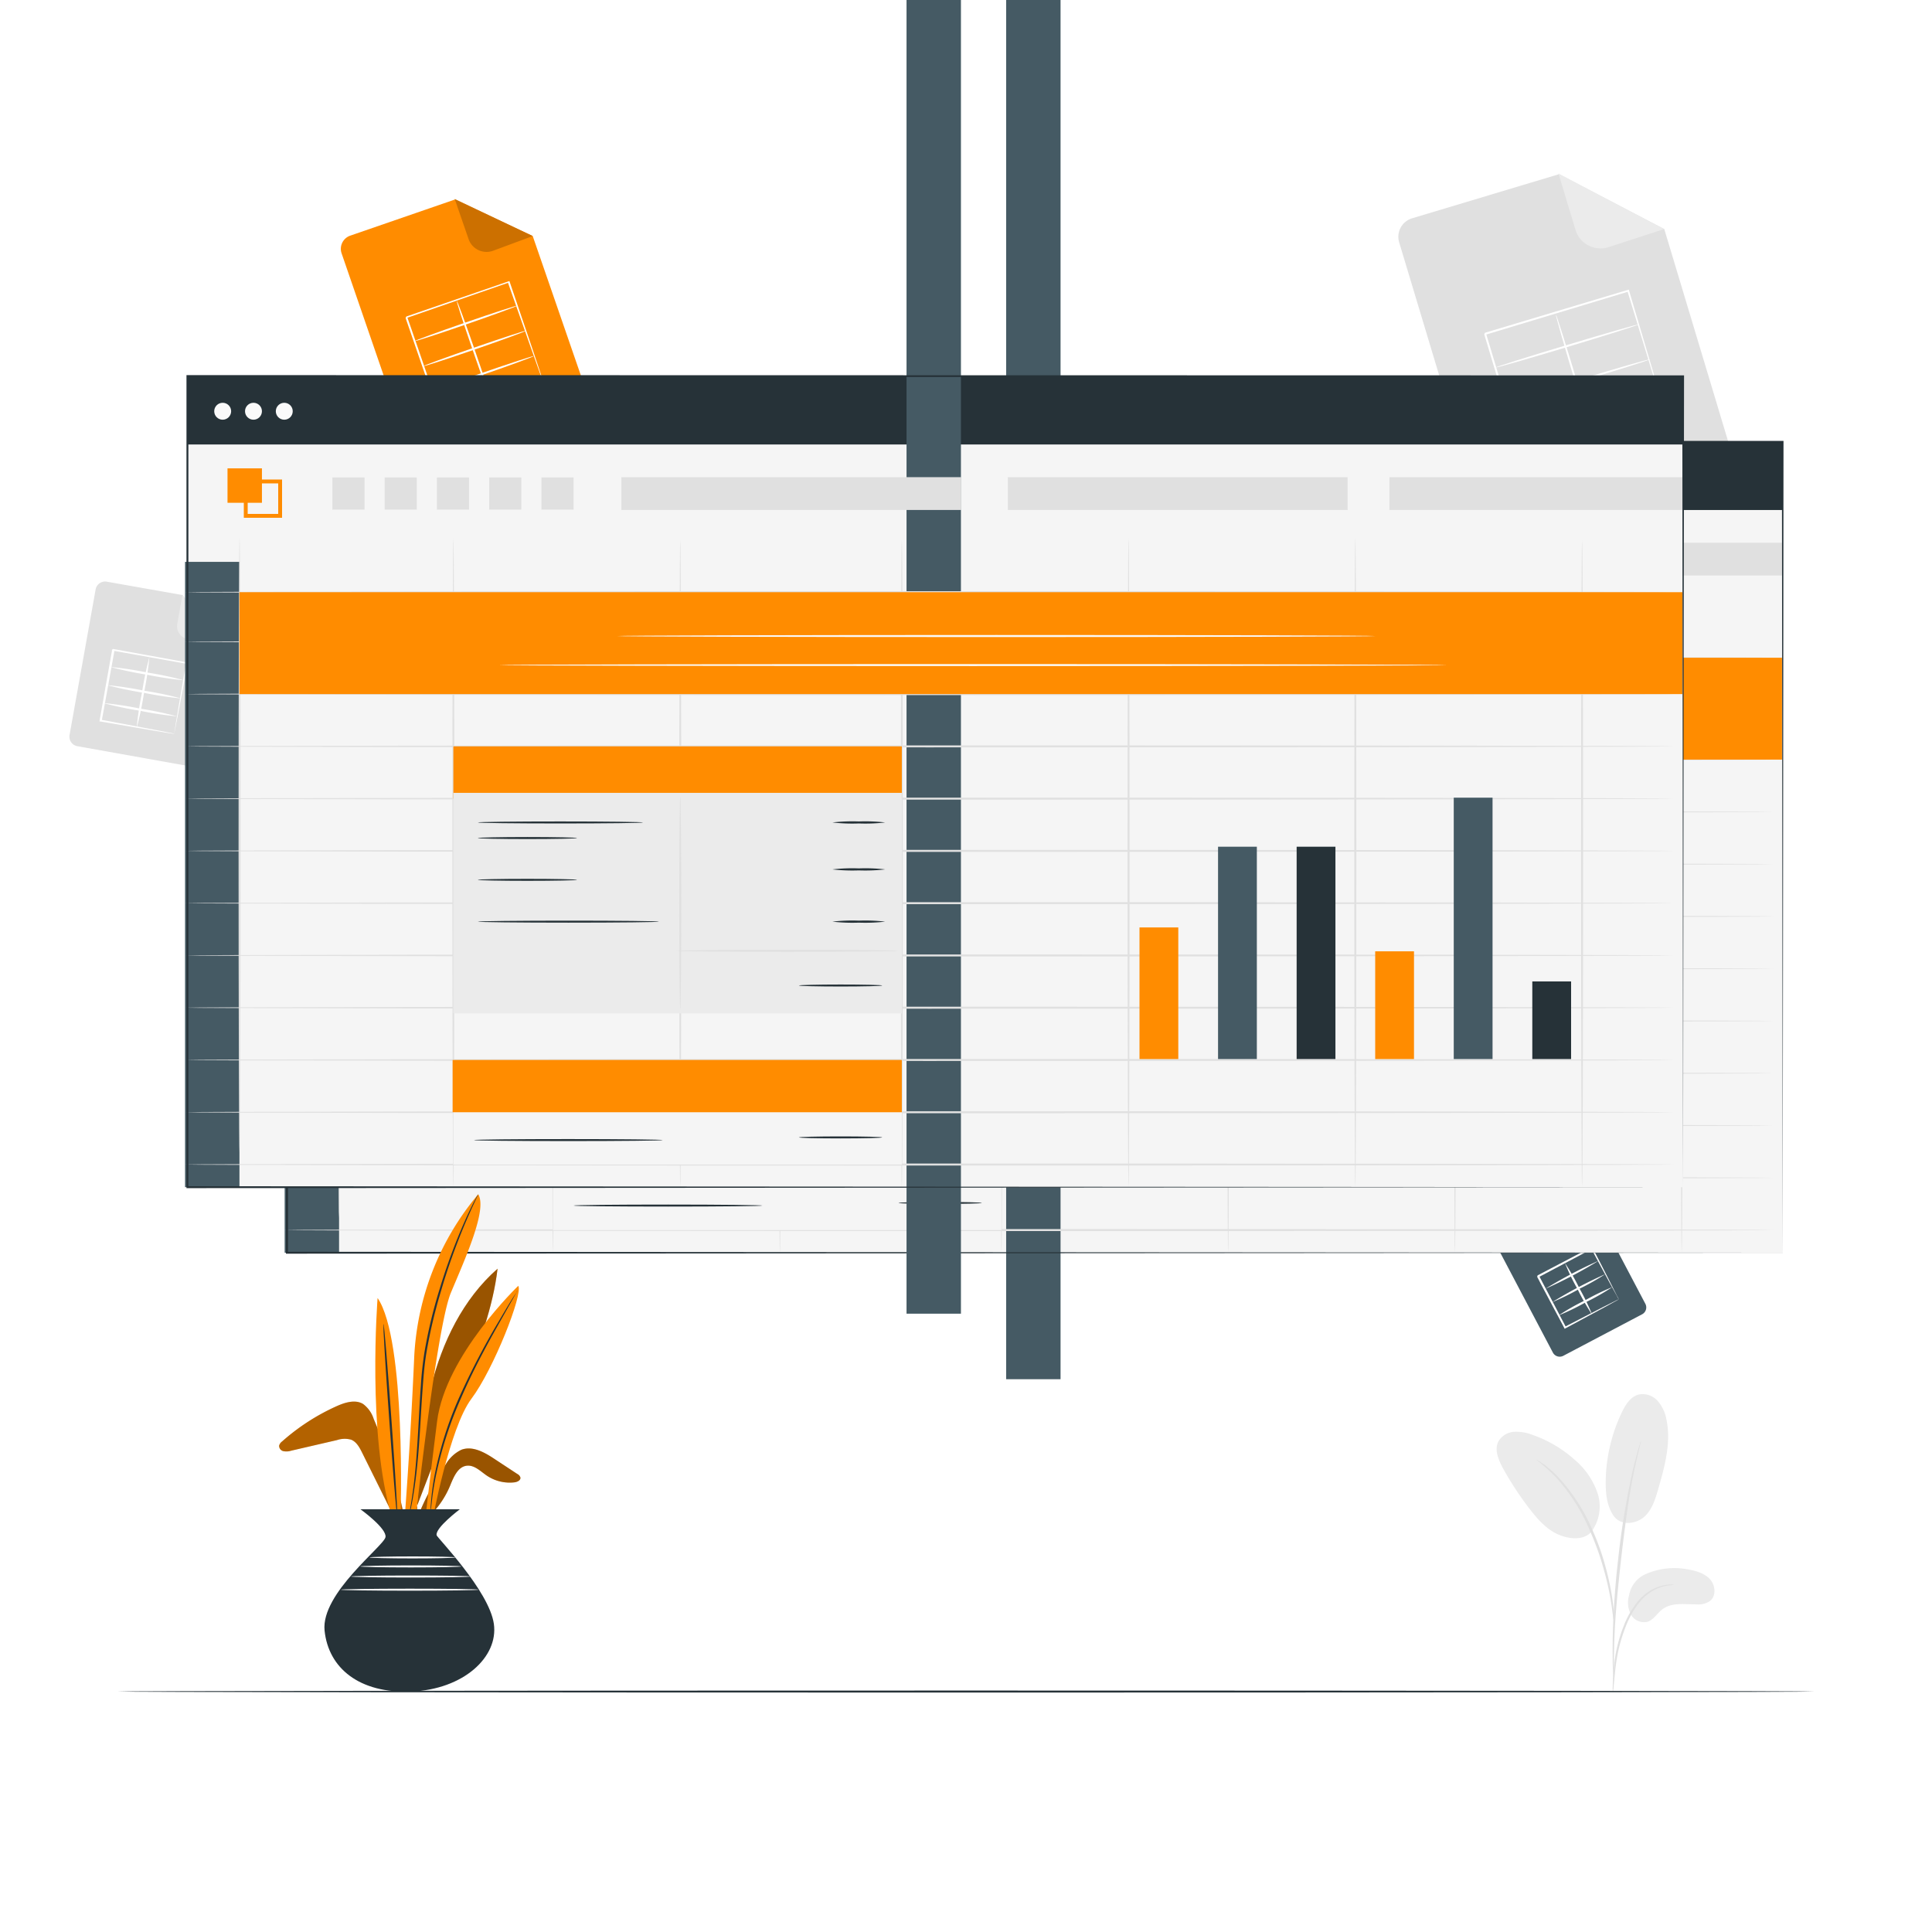 <svg class="animated" id="freepik_stories-spreadsheets" xmlns="http://www.w3.org/2000/svg" viewBox="0 0 500 500" version="1.1" xmlns:xlink="http://www.w3.org/1999/xlink" xmlns:svgjs="http://svgjs.com/svgjs"><style>svg#freepik_stories-spreadsheets:not(.animated) .animable {opacity: 0;}svg#freepik_stories-spreadsheets.animated #freepik--background-complete--inject-43 {animation: 1s 1 forwards cubic-bezier(.36,-0.01,.5,1.38) zoomOut;animation-delay: 0s;}svg#freepik_stories-spreadsheets.animated #freepik--Icons--inject-43 {animation: 1s 1 forwards cubic-bezier(.36,-0.01,.5,1.38) zoomOut;animation-delay: 0s;}svg#freepik_stories-spreadsheets.animated #freepik--Spreadsheets--inject-43 {animation: 1s 1 forwards cubic-bezier(.36,-0.01,.5,1.38) zoomIn;animation-delay: 0s;}svg#freepik_stories-spreadsheets.animated #freepik--Character--inject-43 {animation: 1s 1 forwards cubic-bezier(.36,-0.01,.5,1.38) slideLeft;animation-delay: 0.5s;opacity: 0}svg#freepik_stories-spreadsheets.animated #freepik--Plant--inject-43 {animation: 1.5s Infinite  linear wind;animation-delay: 0s;}            @keyframes zoomOut {                0% {                    opacity: 0;                    transform: scale(1.5);                }                100% {                    opacity: 1;                    transform: scale(1);                }            }                    @keyframes zoomIn {                0% {                    opacity: 0;                    transform: scale(0.5);                }                100% {                    opacity: 1;                    transform: scale(1);                }            }                    @keyframes slideLeft {                0% {                    opacity: 0;                    transform: translateX(-30px);                }                100% {                    opacity: 1;                    transform: translateX(0);                }            }                    @keyframes wind {                0% {                    transform: rotate( 0deg );                }                25% {                    transform: rotate( 1deg );                }                75% {                    transform: rotate( -1deg );                }            }        </style><g id="freepik--background-complete--inject-43" class="animable" style="transform-origin: 233.067px 241.405px;"><path d="M425.5,407.56a18.39,18.39,0,0,1,11.39-1.39c2.07.35,4.23,1,5.64,2.52s1.67,4.29.05,5.62a5.38,5.38,0,0,1-3.55.9c-3,0-6.35-.56-8.76,1.25-1.37,1-2.29,2.75-3.93,3.26a3.87,3.87,0,0,1-4.27-1.9,6.64,6.64,0,0,1-.48-4.9A7.44,7.44,0,0,1,425.5,407.56Z" style="fill: rgb(235, 235, 235); transform-origin: 432.511px 412.82px;" id="ellcmfd0tccf" class="animable"></path><path d="M417.55,392.23c2.12,3,6.24,2,8.15.17s2.72-4.52,3.46-7.08c1.68-5.83,3.37-12,2.12-17.9a9.92,9.92,0,0,0-2.29-4.87,5.19,5.19,0,0,0-4.92-1.64c-2.08.55-3.37,2.59-4.3,4.52a42.72,42.72,0,0,0-4.22,18.32c0,2.95.34,6,2,8.48" style="fill: rgb(235, 235, 235); transform-origin: 423.631px 377.472px;" id="el2sx6y8sibg7" class="animable"></path><path d="M411.73,396.57a11,11,0,0,0,1.72-10.14,19.6,19.6,0,0,0-6-8.71,32.14,32.14,0,0,0-10.75-6.34,11.56,11.56,0,0,0-4.84-.83,5.1,5.1,0,0,0-4.06,2.46c-1.13,2.16,0,4.78,1.13,6.91A83.06,83.06,0,0,0,396,390.68c2.12,2.73,4.54,5.42,7.77,6.65s6.58,1.09,8.29-1.15" style="fill: rgb(235, 235, 235); transform-origin: 400.667px 384.32px;" id="elwp9640lywft" class="animable"></path><path d="M417.41,437.9a6.93,6.93,0,0,0,.19-1.37c.1-1,.22-2.26.37-3.76a52.6,52.6,0,0,1,.84-5.51,43,43,0,0,1,2-6.5,23.85,23.85,0,0,1,3.32-5.88,12.4,12.4,0,0,1,4.2-3.49,11.94,11.94,0,0,1,3.53-1.1,6.39,6.39,0,0,0,1.37-.2,6.78,6.78,0,0,0-1.39,0,10.83,10.83,0,0,0-3.69,1,12.43,12.43,0,0,0-4.42,3.52,23.09,23.09,0,0,0-3.44,6,39.26,39.26,0,0,0-2,6.61,44.82,44.82,0,0,0-.73,5.57c-.12,1.6-.17,2.89-.19,3.78A6.23,6.23,0,0,0,417.41,437.9Z" style="fill: rgb(224, 224, 224); transform-origin: 425.291px 423.977px;" id="el723zzyc5r6x" class="animable"></path><path d="M417.67,435a2.63,2.63,0,0,0,0-.64v-1.82c0-1.59,0-3.88.08-6.71.14-5.66.63-11.76,1.57-20.35.89-8.08,2.09-17.48,3.35-23.59.27-1.39.55-2.64.8-3.74s.46-2,.66-2.81.31-1.31.43-1.78a2.62,2.62,0,0,0,.11-.62,2.2,2.2,0,0,0-.22.59c-.14.46-.32,1-.53,1.75s-.48,1.7-.76,2.8-.58,2.34-.88,3.72a206.93,206.93,0,0,0-3.52,21.9c-1,8.61-1.37,16.45-1.41,22.12,0,2.84,0,5.14.1,6.72,0,.75.08,1.35.11,1.83A2.38,2.38,0,0,0,417.67,435Z" style="fill: rgb(224, 224, 224); transform-origin: 421.01px 403.97px;" id="elhy4x06pbxxe" class="animable"></path><path d="M417.71,419.89a12,12,0,0,0,0-1.9c-.07-1.23-.24-3-.58-5.17a69.43,69.43,0,0,0-1.68-7.53,62.07,62.07,0,0,0-3.15-8.91A47.48,47.48,0,0,0,403,382a22.77,22.77,0,0,0-2.18-2c-.33-.29-.63-.57-.93-.79l-.84-.58a12.27,12.27,0,0,0-1.61-1,55.4,55.4,0,0,1,5.26,4.7,49.89,49.89,0,0,1,9,14.34,70.29,70.29,0,0,1,3.16,8.82,74.08,74.08,0,0,1,1.79,7.46c.4,2.15.62,3.9.76,5.11A12.54,12.54,0,0,0,417.71,419.89Z" style="fill: rgb(224, 224, 224); transform-origin: 407.594px 398.76px;" id="el43abk0nfppg" class="animable"></path><path d="M444.59,122.86l-54.28,16.33a5,5,0,0,1-6.21-3.34l-22-73.14a5,5,0,0,1,3.34-6.21l38-11.41,27.27,14.19,17.26,57.37A5,5,0,0,1,444.59,122.86Z" style="fill: rgb(224, 224, 224); transform-origin: 405.033px 92.244px;" id="elightvz1ljz" class="animable"></path><path d="M403.34,44.91l4.38,14.54A6.79,6.79,0,0,0,416.18,64l14.49-4.71Z" style="fill: rgb(235, 235, 235); transform-origin: 417.005px 54.599px;" id="el9o49tq651l" class="animable"></path><path d="M432.1,110.87a1.56,1.56,0,0,0-.06-.18l-.17-.49q-.21-.69-.6-1.92c-.52-1.7-1.28-4.14-2.24-7.24-1.9-6.23-4.61-15.1-7.86-25.73l.28.15-37,11.17c0,.07.33-.61.18-.32h0v.06l0,.08.05.15.09.3.18.61.37,1.21.72,2.42,1.43,4.75,2.76,9.2c1.79,6,3.48,11.64,5,16.84l-.28-.15,26.79-7.94,7.58-2.22,2-.58.52-.14a.67.67,0,0,1,.19,0l-.15.06-.5.16-1.95.61L422,114l-26.87,8.2-.22.07-.07-.22c-1.57-5.2-3.27-10.84-5.08-16.82q-1.35-4.48-2.78-9.2l-1.43-4.75-.72-2.42-.37-1.21-.18-.61-.09-.3-.05-.15,0-.08v-.06h0c-.16.29.21-.4.17-.33l37-11.1.22-.07.06.22c3.18,10.72,5.82,19.65,7.68,25.93.91,3.09,1.62,5.53,2.12,7.23l.54,1.89.13.48C432.1,110.82,432.11,110.87,432.1,110.87Z" style="fill: rgb(255, 255, 255); transform-origin: 408.102px 98.61px;" id="elqcap1t7ozwg" class="animable"></path><path d="M413.36,117c-.14,0-2.65-7.9-5.6-17.73s-5.25-17.85-5.11-17.89,2.64,7.9,5.6,17.74S413.5,116.92,413.36,117Z" style="fill: rgb(255, 255, 255); transform-origin: 408.005px 99.19px;" id="elrnzlb796kyh" class="animable"></path><path d="M429.34,102.18c0,.13-8.25,2.75-18.51,5.84s-18.63,5.48-18.67,5.34,8.25-2.75,18.52-5.84S429.29,102,429.34,102.18Z" style="fill: rgb(255, 255, 255); transform-origin: 410.75px 107.768px;" id="elvuknpaniail" class="animable"></path><path d="M427,93c0,.14-8.25,2.75-18.51,5.84s-18.62,5.48-18.67,5.34,8.25-2.75,18.52-5.84S427,92.83,427,93Z" style="fill: rgb(255, 255, 255); transform-origin: 408.41px 98.589px;" id="elyw7tf7fmmfh" class="animable"></path><path d="M424,84c0,.14-8.18,2.73-18.37,5.8s-18.48,5.44-18.52,5.3,8.18-2.74,18.37-5.8S424,83.83,424,84Z" style="fill: rgb(255, 255, 255); transform-origin: 405.555px 89.549px;" id="elvzqeillbkv" class="animable"></path><path d="M48,198.11l-28-5a2.5,2.5,0,0,1-2-2.9l6.75-37.67a2.49,2.49,0,0,1,2.9-2L47.22,154l9,12.53-5.3,29.55A2.5,2.5,0,0,1,48,198.11Z" style="fill: rgb(224, 224, 224); transform-origin: 37.09px 174.325px;" id="elfdhur4rgi7" class="animable"></path><path d="M47.23,153.92l-1.34,7.49a3.4,3.4,0,0,0,2.75,4l7.55,1.18Z" style="fill: rgb(235, 235, 235); transform-origin: 51.008px 160.255px;" id="elv5eqgldazkf" class="animable"></path><path d="M45.13,189.91a2.23,2.23,0,0,1,0-.36l.15-1c.15-.92.36-2.18.62-3.76.55-3.25,1.33-7.8,2.26-13.25l.18.26L29.3,168.4l.3-.2h0v.06l0,.08,0,.16-.06.31-.11.62c-.08.42-.15.83-.22,1.24-.15.83-.3,1.65-.45,2.45-.29,1.62-.57,3.2-.85,4.74-.56,3.08-1.09,6-1.58,8.66l-.18-.26,13.73,2.58,3.89.76,1,.21.37.09-.33,0-1-.15-3.86-.64L26,186.72l-.23,0,0-.23c.48-2.68,1-5.59,1.53-8.67.28-1.54.56-3.12.85-4.74.14-.81.29-1.62.43-2.45.08-.41.15-.82.23-1.24l.11-.62.05-.32,0-.15,0-.08v-.06h0l.3-.21,19.07,3.46.22,0,0,.22c-1,5.49-1.9,10.08-2.51,13.35-.3,1.55-.55,2.79-.72,3.69-.08.39-.15.7-.2,1A1.27,1.27,0,0,1,45.13,189.91Z" style="fill: rgb(255, 255, 255); transform-origin: 37.165px 178.93px;" id="ell4t74nkggp" class="animable"></path><path d="M35.37,188.39a83.81,83.81,0,0,1,1.39-9.22,85,85,0,0,1,1.9-9.13,83.81,83.81,0,0,1-1.39,9.22A82.13,82.13,0,0,1,35.37,188.39Z" style="fill: rgb(255, 255, 255); transform-origin: 37.015px 179.215px;" id="el1xk0q6g9d7d" class="animable"></path><path d="M45.86,185.4a88.16,88.16,0,0,1-9.62-1.46,89.32,89.32,0,0,1-9.52-2,91.2,91.2,0,0,1,9.62,1.46A92.39,92.39,0,0,1,45.86,185.4Z" style="fill: rgb(255, 255, 255); transform-origin: 36.29px 183.67px;" id="el4gfc7ap3cyf" class="animable"></path><path d="M46.92,180.77a94,94,0,0,1-9.62-1.46,91.28,91.28,0,0,1-9.53-2,90.4,90.4,0,0,1,9.62,1.46A88.29,88.29,0,0,1,46.92,180.77Z" style="fill: rgb(255, 255, 255); transform-origin: 37.345px 179.04px;" id="elnnun4ca0qne" class="animable"></path><path d="M47.61,176.06a89.12,89.12,0,0,1-9.54-1.44,93.53,93.53,0,0,1-9.46-2,86.14,86.14,0,0,1,9.55,1.44A89.77,89.77,0,0,1,47.61,176.06Z" style="fill: rgb(255, 255, 255); transform-origin: 38.11px 174.34px;" id="el6w3ccld6rtb" class="animable"></path></g><g id="freepik--Floor--inject-43" class="animable" style="transform-origin: 250px 437.77px;"><path d="M469.63,437.77c0,.14-98.34.26-219.62.26s-219.64-.12-219.64-.26,98.32-.26,219.64-.26S469.63,437.63,469.63,437.77Z" style="fill: rgb(38, 50, 56); transform-origin: 250px 437.77px;" id="el7bew6aeu17d" class="animable"></path></g><g id="freepik--Icons--inject-43" class="animable" style="transform-origin: 257.131px 201.305px;"><path d="M149.79,106.67,111,120.07a3.61,3.61,0,0,1-4.59-2.23l-18-52.26A3.61,3.61,0,0,1,90.6,61l27.12-9.36,20.15,9.46,14.16,41A3.6,3.6,0,0,1,149.79,106.67Z" style="fill: rgb(255, 140, 0); transform-origin: 120.217px 85.954px;" id="elctrkulwhtd4" class="animable"></path><path d="M117.68,51.5l3.59,10.38a4.92,4.92,0,0,0,6.25,3.05l10.35-3.84Z" style="fill: rgb(255, 140, 0); transform-origin: 127.775px 58.349px;" id="elxhly6ajkkp" class="animable"></path><g id="el9i5kj2q3sq"><g style="opacity: 0.2; transform-origin: 127.775px 58.349px;" class="animable"><path d="M117.68,51.5l3.59,10.38a4.92,4.92,0,0,0,6.25,3.05l10.35-3.84Z" id="el1j3zacgh7n3" class="animable" style="transform-origin: 127.775px 58.349px;"></path></g></g><path d="M140.41,98.36a4,4,0,0,1-.2-.48c-.12-.34-.29-.8-.5-1.37l-1.84-5.17c-1.58-4.47-3.8-10.78-6.47-18.36l.29.14-26.44,9.17c0,.08.3-.62.16-.32h0v0l0,0,0,.11.07.22.15.43.3.87.6,1.72c.39,1.15.78,2.28,1.17,3.4.77,2.24,1.53,4.44,2.26,6.58,1.47,4.27,2.86,8.31,4.13,12l-.28-.14L133,100.8,138.44,99l1.45-.48.52-.15a3,3,0,0,1-.46.19l-1.39.5L133.23,101,114,107.71l-.21.08-.07-.22c-1.29-3.71-2.7-7.74-4.18-12L107.28,89c-.39-1.12-.78-2.26-1.17-3.4l-.6-1.72-.3-.87-.15-.43-.07-.22,0-.11,0,0v0h0c-.14.29.2-.41.17-.34l26.46-9.1.22-.07.07.21c2.59,7.66,4.76,14,6.29,18.56l1.72,5.16c.18.57.33,1,.44,1.35S140.42,98.37,140.41,98.36Z" style="fill: rgb(255, 255, 255); transform-origin: 122.693px 90.265px;" id="eluivysdxrirn" class="animable"></path><path d="M127,103.32c-.13.05-2.21-5.61-4.64-12.64s-4.29-12.76-4.15-12.81,2.21,5.61,4.64,12.64S127.17,103.27,127,103.32Z" style="fill: rgb(255, 255, 255); transform-origin: 122.607px 90.595px;" id="elbied1gd0zov" class="animable"></path><path d="M138.15,92.16c0,.13-5.86,2.3-13.19,4.83s-13.32,4.48-13.37,4.34,5.86-2.3,13.2-4.83S138.11,92,138.15,92.16Z" style="fill: rgb(255, 255, 255); transform-origin: 124.87px 96.744px;" id="elcaez2eg7wdw" class="animable"></path><path d="M136.21,85.57c0,.13-5.86,2.3-13.19,4.83s-13.32,4.48-13.37,4.34,5.86-2.3,13.2-4.83S136.17,85.43,136.21,85.57Z" style="fill: rgb(255, 255, 255); transform-origin: 122.93px 90.155px;" id="elsto45dt1jy" class="animable"></path><path d="M133.77,79.15c0,.13-5.82,2.28-13.09,4.79s-13.22,4.45-13.27,4.31,5.82-2.28,13.1-4.8S133.72,79,133.77,79.15Z" style="fill: rgb(255, 255, 255); transform-origin: 120.59px 83.7px;" id="elzd78cl26ff" class="animable"></path><path d="M424.93,340.16,404.6,350.87a2,2,0,0,1-2.73-.85l-14.43-27.39a2,2,0,0,1,.84-2.73l14.22-7.49,12,3.53,11.32,21.49A2,2,0,0,1,424.93,340.16Z" style="fill: rgb(69, 90, 100); transform-origin: 406.625px 331.76px;" id="elch8t5s7zo66" class="animable"></path><path d="M402.47,312.34l2.87,5.44a2.75,2.75,0,0,0,3.72,1.16l5.4-3Z" style="fill: rgb(224, 224, 224); transform-origin: 408.465px 315.799px;" id="el7wfao97jnt" class="animable"></path><path d="M419,336.35a9.45,9.45,0,0,1-.57-1l-1.49-2.7-5.17-9.57.31.1-13.86,7.34.11-.35h0l0,0,0,.06.06.11.12.23.24.45.47.91.94,1.78,1.81,3.45,3.3,6.31-.31-.09,10-5.16,2.88-1.44c.67-.34,1-.51,1.06-.51a7.56,7.56,0,0,1-.93.55l-2.77,1.53-10.07,5.43-.19.11-.11-.2c-1-1.95-2.16-4.06-3.34-6.3-.6-1.12-1.2-2.27-1.83-3.44l-.94-1.78-.47-.9-.24-.46-.12-.22-.06-.12,0-.06,0,0v0h0c-.1.31.13-.43.11-.35l13.89-7.28.2-.1.1.2c2.06,4,3.78,7.37,5,9.79.56,1.13,1,2,1.36,2.71A8.33,8.33,0,0,1,419,336.35Z" style="fill: rgb(255, 255, 255); transform-origin: 408.402px 333.285px;" id="elhq5q1ekmdz" class="animable"></path><path d="M412.05,340.23a53,53,0,0,1-3.75-6.55,53.62,53.62,0,0,1-3.28-6.79,56.43,56.43,0,0,1,3.74,6.55A58.09,58.09,0,0,1,412.05,340.23Z" style="fill: rgb(255, 255, 255); transform-origin: 408.535px 333.56px;" id="eliz8c1s8ffo" class="animable"></path><path d="M417.25,333.11a58.9,58.9,0,0,1-6.84,3.9,61.91,61.91,0,0,1-7.08,3.44,58.23,58.23,0,0,1,6.84-3.9A59.76,59.76,0,0,1,417.25,333.11Z" style="fill: rgb(255, 255, 255); transform-origin: 410.29px 336.78px;" id="el9stjh4kk56k" class="animable"></path><path d="M415.62,329.63a60.89,60.89,0,0,1-6.84,3.89A59.76,59.76,0,0,1,401.7,337a117.39,117.39,0,0,1,13.92-7.33Z" style="fill: rgb(255, 255, 255); transform-origin: 408.66px 333.315px;" id="elqkpdqqkz6" class="animable"></path><path d="M413.72,326.28a115.62,115.62,0,0,1-13.82,7.28,117.7,117.7,0,0,1,13.82-7.28Z" style="fill: rgb(255, 255, 255); transform-origin: 406.81px 329.92px;" id="el0t9hdep5a7pk" class="animable"></path></g><g id="freepik--Spreadsheets--inject-43" class="animable" style="transform-origin: 254.73px 210.765px;"><rect x="74.25" y="114.31" width="387.11" height="209.9" style="fill: rgb(245, 245, 245); transform-origin: 267.805px 219.26px;" id="elgw9nvgtix2b" class="animable"></rect><rect x="74.25" y="114.31" width="387.11" height="17.68" style="fill: rgb(38, 50, 56); transform-origin: 267.805px 123.15px;" id="elb8779ptmylp" class="animable"></rect><circle cx="83.41" cy="123.39" r="2.19" style="fill: rgb(250, 250, 250); transform-origin: 83.41px 123.39px;" id="el4y4161bvj5o" class="animable"></circle><circle cx="91.38" cy="123.39" r="2.19" style="fill: rgb(250, 250, 250); transform-origin: 91.38px 123.39px;" id="el69tpcfhf1o6" class="animable"></circle><circle cx="99.35" cy="123.39" r="2.19" style="fill: rgb(250, 250, 250); transform-origin: 99.35px 123.39px;" id="elx0yobjeixr" class="animable"></circle><rect x="73.67" y="162.37" width="14.08" height="161.83" style="fill: rgb(69, 90, 100); transform-origin: 80.71px 243.285px;" id="elmgadd0mdb6a" class="animable"></rect><g id="elyhdktg8aqvl"><rect x="260.39" y="-30.58" width="14.08" height="387.52" style="fill: rgb(69, 90, 100); transform-origin: 267.43px 163.18px; transform: rotate(-90deg);" class="animable"></rect></g><path d="M87.75,315.19c-.14,0-.26-35.6-.26-79.52s.12-79.53.26-79.53.26,35.6.26,79.53S87.9,315.19,87.75,315.19Z" style="fill: rgb(224, 224, 224); transform-origin: 87.75px 235.665px;" id="el1b2c9vh4n8ek" class="animable"></path><path d="M143.11,324.2c-.14,0-.26-37.62-.26-84s.12-84,.26-84,.26,37.62.26,84S143.25,324.2,143.11,324.2Z" style="fill: rgb(224, 224, 224); transform-origin: 143.11px 240.2px;" id="elu0smgldqps" class="animable"></path><path d="M201.83,324.2c-.14,0-.26-37.5-.26-83.75s.12-83.75.26-83.75.26,37.49.26,83.75S202,324.2,201.83,324.2Z" style="fill: rgb(224, 224, 224); transform-origin: 201.83px 240.45px;" id="elikzncmoqnu" class="animable"></path><path d="M259.17,324.2c-.15,0-.26-37.5-.26-83.75s.11-83.75.26-83.75.26,37.49.26,83.75S259.31,324.2,259.17,324.2Z" style="fill: rgb(224, 224, 224); transform-origin: 259.17px 240.45px;" id="elh8v4kihz9fb" class="animable"></path><path d="M317.85,324.2c-.14,0-.26-37.62-.26-84s.12-84,.26-84,.26,37.62.26,84S318,324.2,317.85,324.2Z" style="fill: rgb(224, 224, 224); transform-origin: 317.85px 240.2px;" id="eld04l7aij3k" class="animable"></path><path d="M376.54,324.2c-.15,0-.26-37.62-.26-84s.11-84,.26-84,.26,37.62.26,84S376.68,324.2,376.54,324.2Z" style="fill: rgb(224, 224, 224); transform-origin: 376.54px 240.2px;" id="elyxepd3avvjb" class="animable"></path><path d="M435.22,324.2c-.14,0-.26-37.5-.26-83.75s.12-83.75.26-83.75.26,37.49.26,83.75S435.37,324.2,435.22,324.2Z" style="fill: rgb(224, 224, 224); transform-origin: 435.22px 240.45px;" id="el2pmxgmm0fjl" class="animable"></path><path d="M459.05,183.07c0,.14-86.27.26-192.67.26s-192.7-.12-192.7-.26,86.26-.27,192.7-.27S459.05,182.92,459.05,183.07Z" style="fill: rgb(224, 224, 224); transform-origin: 266.365px 183.065px;" id="elqyy6bwcwgf9" class="animable"></path><path d="M459.05,170.22c0,.15-86.27.26-192.67.26s-192.7-.11-192.7-.26,86.26-.26,192.7-.26S459.05,170.08,459.05,170.22Z" style="fill: rgb(224, 224, 224); transform-origin: 266.365px 170.22px;" id="elludkwvzu5m8" class="animable"></path><path d="M459.05,196.59c0,.15-86.27.26-192.67.26s-192.7-.11-192.7-.26,86.26-.26,192.7-.26S459.05,196.45,459.05,196.59Z" style="fill: rgb(224, 224, 224); transform-origin: 266.365px 196.59px;" id="elooilh891rko" class="animable"></path><path d="M459.05,210.12c0,.14-86.27.26-192.67.26s-192.7-.12-192.7-.26,86.26-.26,192.7-.26S459.05,210,459.05,210.12Z" style="fill: rgb(224, 224, 224); transform-origin: 266.365px 210.12px;" id="el3fua998xn02" class="animable"></path><path d="M459.05,223.65c0,.14-86.27.26-192.67.26s-192.7-.12-192.7-.26,86.26-.26,192.7-.26S459.05,223.5,459.05,223.65Z" style="fill: rgb(224, 224, 224); transform-origin: 266.365px 223.65px;" id="eloldu0e4tbo" class="animable"></path><path d="M459.05,237.17c0,.15-86.27.26-192.67.26s-192.7-.11-192.7-.26,86.26-.26,192.7-.26S459.05,237,459.05,237.17Z" style="fill: rgb(224, 224, 224); transform-origin: 266.365px 237.17px;" id="elljwce1n09k" class="animable"></path><path d="M459.05,250.7c0,.14-86.27.26-192.67.26s-192.7-.12-192.7-.26,86.26-.26,192.7-.26S459.05,250.56,459.05,250.7Z" style="fill: rgb(224, 224, 224); transform-origin: 266.365px 250.7px;" id="elyo34ij9hb5" class="animable"></path><path d="M459.05,264.23c0,.14-86.27.26-192.67.26s-192.7-.12-192.7-.26,86.26-.26,192.7-.26S459.05,264.08,459.05,264.23Z" style="fill: rgb(224, 224, 224); transform-origin: 266.365px 264.23px;" id="elfykn3e3913" class="animable"></path><path d="M459.05,277.75c0,.15-86.27.27-192.67.27s-192.7-.12-192.7-.27,86.26-.26,192.7-.26S459.05,277.61,459.05,277.75Z" style="fill: rgb(224, 224, 224); transform-origin: 266.365px 277.755px;" id="el6ekqrtsnrub" class="animable"></path><path d="M459.05,291.28c0,.15-86.27.26-192.67.26s-192.7-.11-192.7-.26,86.26-.26,192.7-.26S459.05,291.14,459.05,291.28Z" style="fill: rgb(224, 224, 224); transform-origin: 266.365px 291.28px;" id="elbckq8iel01n" class="animable"></path><path d="M459.05,304.81c0,.14-86.27.26-192.67.26s-192.7-.12-192.7-.26,86.26-.26,192.7-.26S459.05,304.67,459.05,304.81Z" style="fill: rgb(224, 224, 224); transform-origin: 266.365px 304.81px;" id="el95jrcvx39n6" class="animable"></path><path d="M459.05,318.34c0,.14-86.27.26-192.67.26s-192.7-.12-192.7-.26,86.26-.26,192.7-.26S459.05,318.19,459.05,318.34Z" style="fill: rgb(224, 224, 224); transform-origin: 266.365px 318.34px;" id="elb7it43fhulk" class="animable"></path><rect x="87.75" y="170.22" width="373.43" height="26.37" style="fill: rgb(255, 140, 0); transform-origin: 274.465px 183.405px;" id="elpw8sfhqzys" class="animable"></rect><path d="M381.74,181.57c0,.14-43.94.26-98.14.26s-98.14-.12-98.14-.26,43.93-.26,98.14-.26S381.74,181.42,381.74,181.57Z" style="fill: rgb(250, 250, 250); transform-origin: 283.6px 181.57px;" id="elfg3mdzlq63j" class="animable"></path><path d="M400.33,189.08c0,.14-54.95.26-122.72.26s-122.74-.12-122.74-.26,54.94-.26,122.74-.26S400.33,188.93,400.33,189.08Z" style="fill: rgb(250, 250, 250); transform-origin: 277.6px 189.08px;" id="eli1d72blsvgb" class="animable"></path><rect x="143.11" y="210.12" width="116.06" height="13.53" style="fill: rgb(255, 140, 0); transform-origin: 201.14px 216.885px;" id="elbajwm9artnf" class="animable"></rect><rect x="143.11" y="222.15" width="116.06" height="57.09" style="fill: rgb(235, 235, 235); transform-origin: 201.14px 250.695px;" id="elfh2e880ys1g" class="animable"></rect><path d="M192.21,229.81c0,.15-9.58.26-21.39.26s-21.39-.11-21.39-.26,9.58-.26,21.39-.26S192.21,229.67,192.21,229.81Z" style="fill: rgb(38, 50, 56); transform-origin: 170.82px 229.81px;" id="elza5ndlz35sm" class="animable"></path><path d="M175.13,244.66c0,.15-5.76.26-12.85.26s-12.85-.11-12.85-.26,5.75-.26,12.85-.26S175.13,244.52,175.13,244.66Z" style="fill: rgb(38, 50, 56); transform-origin: 162.28px 244.66px;" id="elrmwrcmwt0h" class="animable"></path><path d="M196.34,255.48c0,.14-10.5.26-23.45.26s-23.46-.12-23.46-.26,10.5-.26,23.46-.26S196.34,255.33,196.34,255.48Z" style="fill: rgb(38, 50, 56); transform-origin: 172.885px 255.48px;" id="elgwuef4cieo" class="animable"></path><path d="M175.13,233.85c0,.14-5.76.26-12.85.26s-12.85-.12-12.85-.26,5.75-.26,12.85-.26S175.13,233.7,175.13,233.85Z" style="fill: rgb(38, 50, 56); transform-origin: 162.28px 233.85px;" id="el0damdrprah19" class="animable"></path><path d="M254.86,229.81a43.94,43.94,0,0,1-6.82.26,43.94,43.94,0,0,1-6.82-.26,45.48,45.48,0,0,1,6.82-.26A45.48,45.48,0,0,1,254.86,229.81Z" style="fill: rgb(38, 50, 56); transform-origin: 248.04px 229.812px;" id="el31kjndu3u2c" class="animable"></path><path d="M254.86,242a45.48,45.48,0,0,1-6.82.26,45.48,45.48,0,0,1-6.82-.26,43.94,43.94,0,0,1,6.82-.26A43.94,43.94,0,0,1,254.86,242Z" style="fill: rgb(38, 50, 56); transform-origin: 248.04px 241.998px;" id="el8hwqzo4bex" class="animable"></path><path d="M254.86,255.48a45.48,45.48,0,0,1-6.82.26,45.48,45.48,0,0,1-6.82-.26,43.94,43.94,0,0,1,6.82-.26A43.94,43.94,0,0,1,254.86,255.48Z" style="fill: rgb(38, 50, 56); transform-origin: 248.04px 255.478px;" id="el46p2485jna" class="animable"></path><path d="M254.11,272c0,.14-4.83.26-10.79.26s-10.78-.12-10.78-.26,4.82-.26,10.78-.26S254.11,271.86,254.11,272Z" style="fill: rgb(38, 50, 56); transform-origin: 243.325px 272px;" id="elxkwx2e8dauo" class="animable"></path><path d="M201.83,278.25c-.14,0-.26-12.34-.26-27.55s.12-27.55.26-27.55.26,12.33.26,27.55S202,278.25,201.83,278.25Z" style="fill: rgb(224, 224, 224); transform-origin: 201.83px 250.7px;" id="elhedd3afgj0r" class="animable"></path><path d="M258.2,263c0,.14-12.83.26-28.66.26s-28.65-.12-28.65-.26,12.82-.26,28.65-.26S258.2,262.88,258.2,263Z" style="fill: rgb(224, 224, 224); transform-origin: 229.545px 263px;" id="elno98m5qnjzp" class="animable"></path><rect x="143.11" y="304.31" width="116.06" height="14.03" style="fill: rgb(245, 245, 245); transform-origin: 201.14px 311.325px;" id="el9ays55wd05" class="animable"></rect><rect x="142.92" y="291.28" width="116.25" height="13.53" style="fill: rgb(255, 140, 0); transform-origin: 201.045px 298.045px;" id="elo6kzenc9ns" class="animable"></rect><path d="M197.32,312c0,.15-10.95.26-24.45.26s-24.45-.11-24.45-.26,10.94-.26,24.45-.26S197.32,311.87,197.32,312Z" style="fill: rgb(38, 50, 56); transform-origin: 172.87px 312px;" id="elpvtfj0d8aw" class="animable"></path><path d="M254.11,311.32c0,.14-4.83.26-10.79.26s-10.78-.12-10.78-.26,4.82-.26,10.78-.26S254.11,311.18,254.11,311.32Z" style="fill: rgb(38, 50, 56); transform-origin: 243.325px 311.32px;" id="el7soi3v8xt4w" class="animable"></path><rect x="320.68" y="256.98" width="10.04" height="34.06" style="fill: rgb(255, 140, 0); transform-origin: 325.7px 274.01px;" id="el0x505broh64j" class="animable"></rect><rect x="381.68" y="263.16" width="10.04" height="27.88" style="fill: rgb(255, 140, 0); transform-origin: 386.7px 277.1px;" id="eljmg5zd2lr7n" class="animable"></rect><rect x="422.35" y="270.95" width="10.04" height="20.09" style="fill: rgb(38, 50, 56); transform-origin: 427.37px 280.995px;" id="elajtz60cpzy" class="animable"></rect><rect x="341.02" y="236.09" width="10.04" height="54.95" style="fill: rgb(69, 90, 100); transform-origin: 346.04px 263.565px;" id="elonwdjzgkneg" class="animable"></rect><rect x="361.35" y="236.09" width="10.04" height="54.95" style="fill: rgb(38, 50, 56); transform-origin: 366.37px 263.565px;" id="elth2ln3jdoln" class="animable"></rect><rect x="402.01" y="223.4" width="10.04" height="67.64" style="fill: rgb(69, 90, 100); transform-origin: 407.03px 257.22px;" id="elpca19ft85ps" class="animable"></rect><rect x="84.67" y="138.17" width="8.91" height="8.91" style="fill: rgb(255, 140, 0); transform-origin: 89.125px 142.625px;" id="elpttx4hiocpp" class="animable"></rect><path d="M98.76,151h-9.9v-9.91h9.9Zm-8.9-1h7.9v-7.91h-7.9Z" style="fill: rgb(255, 140, 0); transform-origin: 93.81px 146.045px;" id="el9aqdjf3b976" class="animable"></path><rect x="111.81" y="140.53" width="8.32" height="8.32" style="fill: rgb(224, 224, 224); transform-origin: 115.97px 144.69px;" id="elyqz6la4j16b" class="animable"></rect><rect x="125.33" y="140.53" width="8.32" height="8.32" style="fill: rgb(224, 224, 224); transform-origin: 129.49px 144.69px;" id="el3z43q4wmfny" class="animable"></rect><rect x="138.85" y="140.53" width="8.32" height="8.32" style="fill: rgb(224, 224, 224); transform-origin: 143.01px 144.69px;" id="elnb663o8xv6" class="animable"></rect><rect x="152.38" y="140.53" width="8.32" height="8.32" style="fill: rgb(224, 224, 224); transform-origin: 156.54px 144.69px;" id="el5im6ui0lkkl" class="animable"></rect><rect x="165.9" y="140.53" width="8.32" height="8.32" style="fill: rgb(224, 224, 224); transform-origin: 170.06px 144.69px;" id="elq05u25uo1ij" class="animable"></rect><rect x="186.6" y="140.45" width="87.94" height="8.49" style="fill: rgb(224, 224, 224); transform-origin: 230.57px 144.695px;" id="elfib2a5zv99" class="animable"></rect><rect x="286.61" y="140.45" width="87.94" height="8.49" style="fill: rgb(224, 224, 224); transform-origin: 330.58px 144.695px;" id="el678fpc7799a" class="animable"></rect><rect x="385.37" y="140.45" width="75.82" height="8.49" style="fill: rgb(224, 224, 224); transform-origin: 423.28px 144.695px;" id="elk2agjwd74jt" class="animable"></rect><path d="M461.36,324.2c0-1.58-.08-80.78-.2-209.89l.2.19-387.08.07h0l.26-.26c0,74.16,0,145.16,0,209.89l-.24-.24,387.11.24-387.11.25H74v-.25c0-64.73,0-135.73,0-209.89v-.26h.29l387.08.06h.2v.2C461.43,243.42,461.36,322.63,461.36,324.2Z" style="fill: rgb(38, 50, 56); transform-origin: 267.785px 219.25px;" id="el8u8mi2mqnh6" class="animable"></path><rect x="48.46" y="97.35" width="387.11" height="209.9" style="fill: rgb(245, 245, 245); transform-origin: 242.015px 202.3px;" id="el8rf7kmtnr8a" class="animable"></rect><rect x="48.46" y="97.35" width="387.11" height="17.68" style="fill: rgb(38, 50, 56); transform-origin: 242.015px 106.19px;" id="elqd09qkhkhi" class="animable"></rect><circle cx="57.63" cy="106.43" r="2.19" style="fill: rgb(250, 250, 250); transform-origin: 57.63px 106.43px;" id="elntqvfdehb0j" class="animable"></circle><circle cx="65.6" cy="106.43" r="2.19" style="fill: rgb(250, 250, 250); transform-origin: 65.6px 106.43px;" id="elsqrjbhikdhh" class="animable"></circle><circle cx="73.57" cy="106.43" r="2.19" style="fill: rgb(250, 250, 250); transform-origin: 73.57px 106.43px;" id="el8rktczvazva" class="animable"></circle><rect x="47.89" y="145.41" width="14.08" height="161.83" style="fill: rgb(69, 90, 100); transform-origin: 54.93px 226.325px;" id="eldb4kosa33dj" class="animable"></rect><g id="elw6xwymhk3i"><rect x="234.61" y="-47.54" width="14.08" height="387.52" style="fill: rgb(69, 90, 100); transform-origin: 241.65px 146.22px; transform: rotate(-90deg);" class="animable"></rect></g><path d="M62,298.23c-.14,0-.26-35.61-.26-79.52s.12-79.53.26-79.53.26,35.6.26,79.53S62.11,298.23,62,298.23Z" style="fill: rgb(224, 224, 224); transform-origin: 62px 218.705px;" id="elfraneovydn" class="animable"></path><path d="M117.33,307.24c-.14,0-.26-37.62-.26-84s.12-84,.26-84,.26,37.62.26,84S117.47,307.24,117.33,307.24Z" style="fill: rgb(224, 224, 224); transform-origin: 117.33px 223.24px;" id="ely42l5px0zhl" class="animable"></path><path d="M176.05,307.24c-.14,0-.26-37.5-.26-83.75s.12-83.75.26-83.75.26,37.49.26,83.75S176.2,307.24,176.05,307.24Z" style="fill: rgb(224, 224, 224); transform-origin: 176.05px 223.49px;" id="elkluqlnf8by" class="animable"></path><path d="M233.39,307.24c-.15,0-.26-37.5-.26-83.75s.11-83.75.26-83.75.26,37.49.26,83.75S233.53,307.24,233.39,307.24Z" style="fill: rgb(224, 224, 224); transform-origin: 233.39px 223.49px;" id="elz055b0xuu3a" class="animable"></path><path d="M292.07,307.24c-.14,0-.26-37.62-.26-84s.12-84,.26-84,.26,37.62.26,84S292.21,307.24,292.07,307.24Z" style="fill: rgb(224, 224, 224); transform-origin: 292.07px 223.24px;" id="elxg6mp2cjgus" class="animable"></path><path d="M350.76,307.24c-.15,0-.27-37.62-.27-84s.12-84,.27-84,.26,37.62.26,84S350.9,307.24,350.76,307.24Z" style="fill: rgb(224, 224, 224); transform-origin: 350.755px 223.24px;" id="elvgmwd4h8wsh" class="animable"></path><path d="M409.44,307.24c-.14,0-.26-37.5-.26-83.75s.12-83.75.26-83.75.26,37.49.26,83.75S409.58,307.24,409.44,307.24Z" style="fill: rgb(224, 224, 224); transform-origin: 409.44px 223.49px;" id="elci7ar9k2q2l" class="animable"></path><path d="M433.27,166.1c0,.15-86.27.27-192.67.27s-192.7-.12-192.7-.27,86.26-.26,192.7-.26S433.27,166,433.27,166.1Z" style="fill: rgb(224, 224, 224); transform-origin: 240.585px 166.105px;" id="ellsmojessavl" class="animable"></path><path d="M433.27,153.26c0,.15-86.27.26-192.67.26s-192.7-.11-192.7-.26,86.26-.26,192.7-.26S433.27,153.12,433.27,153.26Z" style="fill: rgb(224, 224, 224); transform-origin: 240.585px 153.26px;" id="elg9jr1vb5r35" class="animable"></path><path d="M433.27,179.63c0,.15-86.27.26-192.67.26s-192.7-.11-192.7-.26,86.26-.26,192.7-.26S433.27,179.49,433.27,179.63Z" style="fill: rgb(224, 224, 224); transform-origin: 240.585px 179.63px;" id="eljhs338kv7dl" class="animable"></path><path d="M433.27,193.16c0,.14-86.27.26-192.67.26s-192.7-.12-192.7-.26,86.26-.26,192.7-.26S433.27,193,433.27,193.16Z" style="fill: rgb(224, 224, 224); transform-origin: 240.585px 193.16px;" id="elu6ce6e0eeka" class="animable"></path><path d="M433.27,206.69c0,.14-86.27.26-192.67.26s-192.7-.12-192.7-.26,86.26-.26,192.7-.26S433.27,206.54,433.27,206.69Z" style="fill: rgb(224, 224, 224); transform-origin: 240.585px 206.69px;" id="elfjwi2cpq79" class="animable"></path><path d="M433.27,220.21c0,.15-86.27.26-192.67.26s-192.7-.11-192.7-.26,86.26-.26,192.7-.26S433.27,220.07,433.27,220.21Z" style="fill: rgb(224, 224, 224); transform-origin: 240.585px 220.21px;" id="ele5n8qhokhmj" class="animable"></path><path d="M433.27,233.74c0,.14-86.27.26-192.67.26s-192.7-.12-192.7-.26,86.26-.26,192.7-.26S433.27,233.6,433.27,233.74Z" style="fill: rgb(224, 224, 224); transform-origin: 240.585px 233.74px;" id="el2y5nsp2lgj9" class="animable"></path><path d="M433.27,247.27c0,.14-86.27.26-192.67.26s-192.7-.12-192.7-.26,86.26-.26,192.7-.26S433.27,247.12,433.27,247.27Z" style="fill: rgb(224, 224, 224); transform-origin: 240.585px 247.27px;" id="elhqkbf2yjo3i" class="animable"></path><path d="M433.27,260.79c0,.15-86.27.27-192.67.27s-192.7-.12-192.7-.27,86.26-.26,192.7-.26S433.27,260.65,433.27,260.79Z" style="fill: rgb(224, 224, 224); transform-origin: 240.585px 260.795px;" id="eluuveqdjue7b" class="animable"></path><path d="M433.27,274.32c0,.15-86.27.26-192.67.26s-192.7-.11-192.7-.26,86.26-.26,192.7-.26S433.27,274.18,433.27,274.32Z" style="fill: rgb(224, 224, 224); transform-origin: 240.585px 274.32px;" id="eln0zz6dfcrmd" class="animable"></path><path d="M433.27,287.85c0,.14-86.27.26-192.67.26S47.9,288,47.9,287.85s86.26-.26,192.7-.26S433.27,287.71,433.27,287.85Z" style="fill: rgb(224, 224, 224); transform-origin: 240.585px 287.85px;" id="el09num9uuxup8" class="animable"></path><path d="M433.27,301.38c0,.14-86.27.26-192.67.26s-192.7-.12-192.7-.26,86.26-.26,192.7-.26S433.27,301.23,433.27,301.38Z" style="fill: rgb(224, 224, 224); transform-origin: 240.585px 301.38px;" id="elw9r0maq014d" class="animable"></path><rect x="61.97" y="153.26" width="373.43" height="26.37" style="fill: rgb(255, 140, 0); transform-origin: 248.685px 166.445px;" id="elqoqz82wwdq" class="animable"></rect><path d="M356,164.61c0,.14-43.95.26-98.14.26s-98.14-.12-98.14-.26,43.93-.27,98.14-.27S356,164.46,356,164.61Z" style="fill: rgb(250, 250, 250); transform-origin: 257.86px 164.605px;" id="elfso4h1afbqn" class="animable"></path><path d="M374.55,172.12c0,.14-54.95.26-122.73.26s-122.73-.12-122.73-.26,54.94-.26,122.73-.26S374.55,172,374.55,172.12Z" style="fill: rgb(250, 250, 250); transform-origin: 251.82px 172.12px;" id="el4ep2qhsb86c" class="animable"></path><rect x="117.33" y="193.16" width="116.06" height="13.53" style="fill: rgb(255, 140, 0); transform-origin: 175.36px 199.925px;" id="el2ghn8wloyw9" class="animable"></rect><rect x="117.33" y="205.19" width="116.06" height="57.09" style="fill: rgb(235, 235, 235); transform-origin: 175.36px 233.735px;" id="el1u3k0r57c88" class="animable"></rect><path d="M166.43,212.85c0,.15-9.58.26-21.39.26s-21.39-.11-21.39-.26,9.58-.26,21.39-.26S166.43,212.71,166.43,212.85Z" style="fill: rgb(38, 50, 56); transform-origin: 145.04px 212.85px;" id="elsefw3jmnjej" class="animable"></path><path d="M149.34,227.7c0,.14-5.75.26-12.84.26s-12.85-.12-12.85-.26,5.75-.26,12.85-.26S149.34,227.56,149.34,227.7Z" style="fill: rgb(38, 50, 56); transform-origin: 136.495px 227.7px;" id="elosi538052k" class="animable"></path><path d="M170.56,238.52c0,.14-10.5.26-23.45.26s-23.46-.12-23.46-.26,10.5-.26,23.46-.26S170.56,238.37,170.56,238.52Z" style="fill: rgb(38, 50, 56); transform-origin: 147.105px 238.52px;" id="el7xag9nwfm6" class="animable"></path><path d="M149.34,216.89c0,.14-5.75.26-12.84.26s-12.85-.12-12.85-.26,5.75-.27,12.85-.27S149.34,216.74,149.34,216.89Z" style="fill: rgb(38, 50, 56); transform-origin: 136.495px 216.885px;" id="eltflj44a3unm" class="animable"></path><path d="M229.08,212.85a44,44,0,0,1-6.82.26,44.12,44.12,0,0,1-6.83-.26,45.67,45.67,0,0,1,6.83-.26A45.59,45.59,0,0,1,229.08,212.85Z" style="fill: rgb(38, 50, 56); transform-origin: 222.255px 212.852px;" id="elvvk4883oppq" class="animable"></path><path d="M229.08,225a45.59,45.59,0,0,1-6.82.26,45.67,45.67,0,0,1-6.83-.26,44.12,44.12,0,0,1,6.83-.26A44,44,0,0,1,229.08,225Z" style="fill: rgb(38, 50, 56); transform-origin: 222.255px 224.998px;" id="elaisaz6kvvoc" class="animable"></path><path d="M229.08,238.52a45.59,45.59,0,0,1-6.82.26,45.67,45.67,0,0,1-6.83-.26,44.12,44.12,0,0,1,6.83-.26A44,44,0,0,1,229.08,238.52Z" style="fill: rgb(38, 50, 56); transform-origin: 222.255px 238.518px;" id="eljw0quudtl" class="animable"></path><path d="M228.33,255.05c0,.14-4.83.26-10.79.26s-10.79-.12-10.79-.26,4.83-.26,10.79-.26S228.33,254.9,228.33,255.05Z" style="fill: rgb(38, 50, 56); transform-origin: 217.54px 255.05px;" id="elypwpgr3jtm" class="animable"></path><path d="M176.05,261.29c-.14,0-.26-12.34-.26-27.55s.12-27.55.26-27.55.26,12.33.26,27.55S176.2,261.29,176.05,261.29Z" style="fill: rgb(224, 224, 224); transform-origin: 176.05px 233.74px;" id="elb6bfbiuiien" class="animable"></path><path d="M232.42,246.07c0,.14-12.84.26-28.66.26s-28.66-.12-28.66-.26,12.83-.26,28.66-.26S232.42,245.92,232.42,246.07Z" style="fill: rgb(224, 224, 224); transform-origin: 203.76px 246.07px;" id="elva2qwd0arma" class="animable"></path><rect x="117.33" y="287.35" width="116.06" height="14.03" style="fill: rgb(245, 245, 245); transform-origin: 175.36px 294.365px;" id="el12jhury5o6kc" class="animable"></rect><rect x="117.14" y="274.32" width="116.25" height="13.53" style="fill: rgb(255, 140, 0); transform-origin: 175.265px 281.085px;" id="elxmc4fcq9fi" class="animable"></rect><path d="M171.54,295.05c0,.15-10.95.26-24.45.26s-24.46-.11-24.46-.26,11-.26,24.46-.26S171.54,294.91,171.54,295.05Z" style="fill: rgb(38, 50, 56); transform-origin: 147.085px 295.05px;" id="elq32mxmjyfr" class="animable"></path><path d="M228.33,294.36c0,.14-4.83.26-10.79.26s-10.79-.12-10.79-.26,4.83-.26,10.79-.26S228.33,294.22,228.33,294.36Z" style="fill: rgb(38, 50, 56); transform-origin: 217.54px 294.36px;" id="el0c0af23aqbru" class="animable"></path><rect x="294.9" y="240.02" width="10.04" height="34.06" style="fill: rgb(255, 140, 0); transform-origin: 299.92px 257.05px;" id="elyt6w32nq4d" class="animable"></rect><rect x="355.9" y="246.2" width="10.04" height="27.88" style="fill: rgb(255, 140, 0); transform-origin: 360.92px 260.14px;" id="elal7g6465mj" class="animable"></rect><rect x="396.56" y="253.99" width="10.04" height="20.09" style="fill: rgb(38, 50, 56); transform-origin: 401.58px 264.035px;" id="els1prfcwd9fr" class="animable"></rect><rect x="315.23" y="219.13" width="10.04" height="54.95" style="fill: rgb(69, 90, 100); transform-origin: 320.25px 246.605px;" id="elizga8ap4hu8" class="animable"></rect><rect x="335.57" y="219.13" width="10.04" height="54.95" style="fill: rgb(38, 50, 56); transform-origin: 340.59px 246.605px;" id="elg2mwujs52z" class="animable"></rect><rect x="376.23" y="206.44" width="10.04" height="67.64" style="fill: rgb(69, 90, 100); transform-origin: 381.25px 240.26px;" id="elzz93iknst5o" class="animable"></rect><rect x="58.88" y="121.21" width="8.91" height="8.91" style="fill: rgb(255, 140, 0); transform-origin: 63.335px 125.665px;" id="el8bqla1swbhg" class="animable"></rect><path d="M73,134h-9.9V124.1H73Zm-8.9-1H72V125.1h-7.9Z" style="fill: rgb(255, 140, 0); transform-origin: 68.05px 129.05px;" id="eljnmmtme9opo" class="animable"></path><rect x="86.02" y="123.57" width="8.32" height="8.32" style="fill: rgb(224, 224, 224); transform-origin: 90.18px 127.73px;" id="eljby0brw5df" class="animable"></rect><rect x="99.55" y="123.57" width="8.32" height="8.32" style="fill: rgb(224, 224, 224); transform-origin: 103.71px 127.73px;" id="elmfdfoly9t3" class="animable"></rect><rect x="113.07" y="123.57" width="8.32" height="8.32" style="fill: rgb(224, 224, 224); transform-origin: 117.23px 127.73px;" id="elytfljzn17hg" class="animable"></rect><rect x="126.6" y="123.57" width="8.32" height="8.32" style="fill: rgb(224, 224, 224); transform-origin: 130.76px 127.73px;" id="el03478jm9uafp" class="animable"></rect><rect x="140.12" y="123.57" width="8.32" height="8.32" style="fill: rgb(224, 224, 224); transform-origin: 144.28px 127.73px;" id="el4t2dxxflrg" class="animable"></rect><rect x="160.82" y="123.49" width="87.94" height="8.49" style="fill: rgb(224, 224, 224); transform-origin: 204.79px 127.735px;" id="elejajytf3r9w" class="animable"></rect><rect x="260.83" y="123.49" width="87.94" height="8.49" style="fill: rgb(224, 224, 224); transform-origin: 304.8px 127.735px;" id="el1ytozefgeby" class="animable"></rect><rect x="359.58" y="123.49" width="75.82" height="8.49" style="fill: rgb(224, 224, 224); transform-origin: 397.49px 127.735px;" id="el97ulpi40jqj" class="animable"></rect><path d="M435.58,307.24c0-1.58-.08-80.78-.2-209.89l.2.19-387.09.07h0l.26-.26c0,74.16,0,145.16,0,209.89l-.25-.24,387.12.24-387.12.25h-.24v-.25c0-64.73,0-135.73,0-209.89v-.27h.29l387.09.07h.19v.2C435.65,226.46,435.58,305.66,435.58,307.24Z" style="fill: rgb(38, 50, 56); transform-origin: 242.045px 202.285px;" id="elnls04mmfyxq" class="animable"></path></g><g id="freepik--Character--inject-43" class="animable" style="transform-origin: 280.618px 352.065px;"><path d="M252.08,329.6l27,28.81,40.38-12,7.11,15.74S279.71,379.61,275.61,378s-28.76-22.51-28.76-22.51Z" style="fill: rgb(255, 140, 0); transform-origin: 286.71px 353.852px;" id="elev9liysfw6j" class="animable"></path><path d="M268.4,348a17.54,17.54,0,0,1-1.91,2.07c-1.2,1.25-2.83,3-4.54,5-2.8,3.3-4.89,6.3-5.61,7.21l-.41.52.28-.59c.13-.28.21-.41.23-.4s0,.16-.09.45l-.13-.07a51.62,51.62,0,0,1,5.33-7.46,61.26,61.26,0,0,1,4.68-4.95A13.27,13.27,0,0,1,268.4,348Z" style="fill: rgb(250, 250, 250); transform-origin: 262.165px 355.4px;" id="elrsydbzu74dk" class="animable"></path><path d="M266.23,344.62a24.06,24.06,0,0,1-2.19,2.15c-1.36,1.3-3.19,3.15-5.07,5.34s-3.43,4.27-4.51,5.82a22,22,0,0,1-1.79,2.48,14.07,14.07,0,0,1,1.48-2.69,53.54,53.54,0,0,1,4.43-6,52.36,52.36,0,0,1,5.22-5.28A14.17,14.17,0,0,1,266.23,344.62Z" style="fill: rgb(250, 250, 250); transform-origin: 259.45px 352.515px;" id="elynd6kx8rb1" class="animable"></path><path d="M323.63,431.4l-.67-3.13-17.45,3.45,1.16,6.82,1.1-.11c4.88-.5,24.77-2.88,27.85-4.37C339.05,432.39,323.63,431.4,323.63,431.4Z" style="fill: rgb(255, 140, 0); transform-origin: 320.814px 433.405px;" id="elnrgnz4hodb" class="animable"></path><g id="elag1dok4ozlp"><g style="opacity: 0.5; transform-origin: 309.395px 435.683px;" class="animable"><path d="M313,437.39a6.24,6.24,0,0,0-2.73-3.51,5.18,5.18,0,0,0-4.48-.5l.86,4.9Z" style="fill: rgb(255, 255, 255); transform-origin: 309.395px 435.683px;" id="elhxhv9h2tf77" class="animable"></path></g></g><g id="elnho6uv729th"><g style="opacity: 0.5; transform-origin: 321.427px 435.345px;" class="animable"><path d="M331.2,432.15s5.46.67,4.95,1.64-20.53,4.12-29.48,4.75l0-.4L330,434.65S330.19,432.35,331.2,432.15Z" style="fill: rgb(255, 255, 255); transform-origin: 321.427px 435.345px;" id="elx6hpgnwrn38" class="animable"></path></g></g><path d="M306.36,438.17h.31l.87-.09,3.21-.36c2.7-.33,6.44-.84,10.54-1.48s7.82-1.31,10.5-1.83l3.16-.64.86-.19a1.1,1.1,0,0,0,.3-.08l-.31,0-.86.15-3.18.57c-2.68.48-6.39,1.12-10.5,1.77s-7.83,1.17-10.53,1.54l-3.2.43-.87.12Z" style="fill: rgb(38, 50, 56); transform-origin: 321.235px 435.835px;" id="el59wzosh4kyt" class="animable"></path><path d="M330.05,434.92a8,8,0,0,1,.35-1.61,6.81,6.81,0,0,1,.9-1.39,2.88,2.88,0,0,0-1.25,3Z" style="fill: rgb(38, 50, 56); transform-origin: 330.645px 433.42px;" id="eltrdpxg8s41n" class="animable"></path><path d="M324.46,433.12c.06,0,.26-.32.45-.76a2,2,0,0,0,.25-.85c-.06,0-.26.32-.45.76A2,2,0,0,0,324.46,433.12Z" style="fill: rgb(38, 50, 56); transform-origin: 324.81px 432.315px;" id="el7ubxt80hevx" class="animable"></path><path d="M322.92,432.59c.05,0,.3-.19.56-.51s.43-.61.38-.65-.29.19-.55.51S322.88,432.55,322.92,432.59Z" style="fill: rgb(38, 50, 56); transform-origin: 323.391px 432.008px;" id="eljgsons2rfad" class="animable"></path><path d="M321.77,431.08a4.09,4.09,0,0,0,1.83-.27,4.09,4.09,0,0,0-1.83.27Z" style="fill: rgb(38, 50, 56); transform-origin: 322.685px 430.945px;" id="elk303o9hmth" class="animable"></path><path d="M321.27,430a1.81,1.81,0,0,0,1.07.13,1.79,1.79,0,0,0,1-.3,111.34,111.34,0,0,1-2.1.17Z" style="fill: rgb(38, 50, 56); transform-origin: 322.29px 429.995px;" id="el9ozlrzjd2j" class="animable"></path><path d="M324.82,431.49a3.1,3.1,0,0,0,1.12-.18,7.11,7.11,0,0,0,1.16-.46,2.75,2.75,0,0,0,.64-.39.57.57,0,0,0,.22-.39.44.44,0,0,0-.24-.42,2.09,2.09,0,0,0-2.46,1,2.2,2.2,0,0,0-.25.81.76.76,0,0,0,0,.31,3.34,3.34,0,0,1,.36-1,2.09,2.09,0,0,1,.87-.78,1.76,1.76,0,0,1,1.35-.12c.2.11.17.33,0,.48a3.64,3.64,0,0,1-.59.37,8.17,8.17,0,0,1-1.12.48C325.24,431.39,324.81,431.46,324.82,431.49Z" style="fill: rgb(38, 50, 56); transform-origin: 326.39px 430.663px;" id="elxvtspaq98v9" class="animable"></path><path d="M325.12,431.5a1.22,1.22,0,0,0,0-.8,1.7,1.7,0,0,0-.44-.77,1.11,1.11,0,0,0-1-.43.45.45,0,0,0-.27.57,1.31,1.31,0,0,0,.27.48,3.41,3.41,0,0,0,.64.59,1.75,1.75,0,0,0,.72.36s-.26-.17-.62-.48a3.34,3.34,0,0,1-.58-.6c-.2-.21-.37-.62-.09-.72s.61.17.81.36a1.9,1.9,0,0,1,.44.69A4.18,4.18,0,0,1,325.12,431.5Z" style="fill: rgb(38, 50, 56); transform-origin: 324.286px 430.497px;" id="elmij7sngzx" class="animable"></path><path d="M306,433.32s.49-.13,1.3-.16a5.66,5.66,0,0,1,3,.72,5.72,5.72,0,0,1,2.16,2.22c.39.7.49,1.21.53,1.19a1,1,0,0,0-.06-.35,4.73,4.73,0,0,0-.34-.92,5.37,5.37,0,0,0-5.31-3,4.85,4.85,0,0,0-1,.18A.85.85,0,0,0,306,433.32Z" style="fill: rgb(38, 50, 56); transform-origin: 309.495px 435.145px;" id="elc7u3bpnvlu9" class="animable"></path><path d="M314.94,435.33a9.54,9.54,0,0,0,2.6-.15,10,10,0,0,0,2.53-.61c0-.06-1.15.19-2.56.4S314.94,435.27,314.94,435.33Z" style="fill: rgb(38, 50, 56); transform-origin: 317.505px 434.96px;" id="elw5p6uujhe3i" class="animable"></path><path d="M311.5,435.87c0,.05.13.23.29.47s.26.47.32.46.05-.3-.14-.58S311.53,435.82,311.5,435.87Z" style="fill: rgb(38, 50, 56); transform-origin: 311.821px 436.33px;" id="elfrkteakdvxf" class="animable"></path><path d="M310,434.46c0,.05.11.22.32.37s.41.24.44.2-.1-.22-.31-.37S310,434.42,310,434.46Z" style="fill: rgb(38, 50, 56); transform-origin: 310.382px 434.745px;" id="elvtfttbqso2" class="animable"></path><path d="M308,434c0,.06.26,0,.53.07s.48.16.52.11-.15-.27-.48-.32S308,434,308,434Z" style="fill: rgb(38, 50, 56); transform-origin: 308.528px 434.023px;" id="el2xrrppq7k1j" class="animable"></path><path d="M306.61,433.88c0,.06.1.13.26.17s.29,0,.3-.05-.1-.13-.26-.16S306.62,433.82,306.61,433.88Z" style="fill: rgb(38, 50, 56); transform-origin: 306.89px 433.945px;" id="elhval88ohjjk" class="animable"></path><path d="M221.16,410.48l60-56.59A19.72,19.72,0,0,1,295.28,348h0l1.19,0a20.69,20.69,0,0,1,19.08,17.37L328,427.7l-25,7-9-50.46-29.63,26.78Z" style="fill: rgb(38, 50, 56); transform-origin: 274.58px 391.35px;" id="el8sclhfvwlct" class="animable"></path><path d="M202.19,416.4c-.26.72-1.92,21.48,24,21.48h69.34c8.77,0,15.89-6.68,15.89-14.92h0c0-8.25-7.12-14.93-15.89-14.93H231a16.67,16.67,0,0,0-6.69,1.39Z" style="fill: rgb(38, 50, 56); transform-origin: 256.748px 422.955px;" id="elv3zy208saoo" class="animable"></path><path d="M301.69,408c0,.15-14.32.28-32,.28s-32-.13-32-.28,14.32-.28,32-.28S301.69,407.88,301.69,408Z" style="fill: rgb(69, 90, 100); transform-origin: 269.69px 408px;" id="el77vj13duzxf" class="animable"></path><path d="M292.17,371.05c.16,0,.17,3,.71,6.64s1.39,6.51,1.23,6.57a28,28,0,0,1-1.94-13.21Z" style="fill: rgb(69, 90, 100); transform-origin: 293.087px 377.655px;" id="elf7gbxhq3p9j" class="animable"></path><path d="M295.11,370.62A42.2,42.2,0,0,1,294,384.18c-.16,0,.26-3,.58-6.78S295,370.62,295.11,370.62Z" style="fill: rgb(69, 90, 100); transform-origin: 294.605px 377.4px;" id="ell1o0nu3xl1m" class="animable"></path><path d="M300.06,437.29a19.28,19.28,0,0,0,5.06-3,15.57,15.57,0,0,0,3.86-5,15.05,15.05,0,0,0-1.07-14.78,15.49,15.49,0,0,0-4.54-4.37,19.21,19.21,0,0,0-5.43-2.2,1.41,1.41,0,0,1,.41,0,8.2,8.2,0,0,1,1.17.21,14.54,14.54,0,0,1,4,1.65,15.3,15.3,0,0,1,4.75,4.41,15.26,15.26,0,0,1,1.1,15.26,15.35,15.35,0,0,1-4.05,5.05,14.85,14.85,0,0,1-3.77,2.22,10.08,10.08,0,0,1-1.12.37A1.88,1.88,0,0,1,300.06,437.29Z" style="fill: rgb(69, 90, 100); transform-origin: 304.425px 422.608px;" id="elt0wqm88ptrl" class="animable"></path><path d="M242.55,276.1l-.56,3-8.71,44.95c-1,5.22,2.67,10.25,8.27,11.29h0c5.65,1,11.12-2.36,12.23-7.62,1.17-5.51,2.49-11.3,2.49-11.3s7.36.3,10.76-8.67c1.69-4.46,3-12.08,3.92-18.34A10,10,0,0,0,262,278Z" style="fill: rgb(255, 190, 157); transform-origin: 252.086px 305.808px;" id="elromkisqv9kk" class="animable"></path><path d="M268.54,294.63a1.21,1.21,0,0,1-1.39,1,1.17,1.17,0,0,1-1-1.33,1.22,1.22,0,0,1,1.4-1A1.16,1.16,0,0,1,268.54,294.63Z" style="fill: rgb(38, 50, 56); transform-origin: 267.346px 294.465px;" id="eldwwz31l5o8b" class="animable"></path><path d="M268.49,293c-.18.13-.94-.73-2.22-1s-2.35.19-2.46,0,.15-.33.63-.55a3.4,3.4,0,0,1,2-.19,3.19,3.19,0,0,1,1.73,1C268.5,292.65,268.58,293,268.49,293Z" style="fill: rgb(38, 50, 56); transform-origin: 266.155px 292.101px;" id="elbahdykglsk" class="animable"></path><path d="M255.75,291.72a1.22,1.22,0,0,1-1.4,1,1.15,1.15,0,0,1-1-1.32,1.21,1.21,0,0,1,1.39-1A1.18,1.18,0,0,1,255.75,291.72Z" style="fill: rgb(38, 50, 56); transform-origin: 254.548px 291.56px;" id="eln8srahkct9o" class="animable"></path><path d="M255.86,290.64c-.18.12-1-.73-2.23-1s-2.35.18-2.45,0,.15-.34.62-.55a3.36,3.36,0,0,1,2-.19,3.18,3.18,0,0,1,1.73,1C255.87,290.28,255.94,290.59,255.86,290.64Z" style="fill: rgb(38, 50, 56); transform-origin: 253.524px 289.739px;" id="el6b0clhdi0tm" class="animable"></path><path d="M258.53,301.1a8.63,8.63,0,0,1,2.16.06c.33,0,.66,0,.76-.18a1.77,1.77,0,0,0,0-1c-.14-.85-.29-1.75-.45-2.69a43.85,43.85,0,0,1-.82-7,43.49,43.49,0,0,1,1.38,6.88c.14.94.28,1.84.41,2.7a2,2,0,0,1-.1,1.32.85.85,0,0,1-.64.36,2,2,0,0,1-.57,0A9,9,0,0,1,258.53,301.1Z" style="fill: rgb(38, 50, 56); transform-origin: 260.284px 295.93px;" id="elortuuv6jmd" class="animable"></path><path d="M256.27,316.43a24.12,24.12,0,0,1-11.74-5.89s1.7,7,11.16,8.06Z" style="fill: rgb(235, 153, 110); transform-origin: 250.4px 314.57px;" id="elvfn27c8kznn" class="animable"></path><path d="M254.58,301.2c.21,0-.07,1.42.91,2.66s2.5,1.38,2.47,1.58-.39.2-1,.09a3.54,3.54,0,0,1-2.07-1.24,3.1,3.1,0,0,1-.68-2.21C254.26,301.49,254.49,301.17,254.58,301.2Z" style="fill: rgb(38, 50, 56); transform-origin: 256.08px 303.401px;" id="el610vhgdxqjr" class="animable"></path><path d="M257.23,285.69c-.2.32-1.44-.11-3-.24s-2.84,0-3-.33c-.05-.16.23-.45.79-.68a4.83,4.83,0,0,1,2.31-.31,4.91,4.91,0,0,1,2.22.74C257.1,285.21,257.32,285.54,257.23,285.69Z" style="fill: rgb(38, 50, 56); transform-origin: 254.237px 284.953px;" id="el759ymhfmwbn" class="animable"></path><path d="M268.79,289.21c-.29.25-1.1-.24-2.16-.47s-2-.22-2.14-.56c-.06-.17.14-.43.59-.62a3,3,0,0,1,1.86-.11,3,3,0,0,1,1.61.94C268.86,288.77,268.92,289.09,268.79,289.21Z" style="fill: rgb(38, 50, 56); transform-origin: 266.667px 288.315px;" id="el1jjxf32lww8" class="animable"></path><path d="M280.74,278.8a3.6,3.6,0,0,0-.26-2.25,2.54,2.54,0,0,0-1-1.55,2.76,2.76,0,0,0-2,.11c-2.27.66-5,.55-6.61-1.22-1.23-1.38-1.47-3.5-2.9-4.67s-3.88-.94-5.81-.32-4,1.45-5.93.87a14,14,0,0,1-3.68-2.33,10.17,10.17,0,0,0-7.59-1.7,8.29,8.29,0,0,0-6,4.76,7,7,0,0,0,1.32,7.42c.09.12.18.23.28.34-.92,4.82-2,12.5.16,13.08,3.19.86,4.33-7.32,4.33-7.32,4.31-.53,5.28-4.75,6.49-5.4s5.85,1.21,9.63,4c4.69,3.46,12.85,4,15.7,4.07a3.76,3.76,0,0,0,.75,0h.27l0,0a2.9,2.9,0,0,0,.55-.17,4.17,4.17,0,0,0,1.82-2.42,5.45,5.45,0,0,0,.53-2.7,2.27,2.27,0,0,0-1.09-1.65A1.45,1.45,0,0,0,280.74,278.8Z" style="fill: rgb(38, 50, 56); transform-origin: 259.622px 278.497px;" id="elrwj0qv5oiro" class="animable"></path><path d="M275.18,280.71a1,1,0,0,1,.36-.41,1.73,1.73,0,0,1,1.54-.26,1.76,1.76,0,0,1,1.09,2.13,1.73,1.73,0,0,1-1.13,1.15,2.78,2.78,0,0,1-1.8,0c-1.28-.42-2-1.76-2.54-3a14.38,14.38,0,0,0-.89-2,4,4,0,0,0-1.48-1.58,2.85,2.85,0,0,0-2.19-.14c-.77.21-1.54.59-2.39.85a5.43,5.43,0,0,1-2.72.15,7.87,7.87,0,0,1-2.58-1.06,20.69,20.69,0,0,1-4.06-3.56,15.61,15.61,0,0,0-3.78-3.08,6.28,6.28,0,0,0-4.23-.58,6.24,6.24,0,0,0-4.95,6.93,10.38,10.38,0,0,0,.49,2,2.11,2.11,0,0,1-.27-.48,5.84,5.84,0,0,1-.42-1.5,6.59,6.59,0,0,1,1.6-5.39,6.73,6.73,0,0,1,8-1.4,15.62,15.62,0,0,1,3.94,3.14,20.68,20.68,0,0,0,4,3.48,7.54,7.54,0,0,0,2.41,1,5,5,0,0,0,2.47-.13c.81-.24,1.58-.62,2.41-.84a3.32,3.32,0,0,1,2.55.2c1.52.9,2,2.54,2.54,3.8s1.18,2.49,2.27,2.86a2.47,2.47,0,0,0,1.56.06,1.43,1.43,0,0,0,1-.92,1.54,1.54,0,0,0-.88-1.86,1.7,1.7,0,0,0-1.42.15C275.3,280.56,275.2,280.73,275.18,280.71Z" style="fill: rgb(69, 90, 100); transform-origin: 260.695px 276.103px;" id="eltr7cu0ydw3" class="animable"></path><path d="M278.85,282.51a1.14,1.14,0,0,1-.13.38,3.28,3.28,0,0,1-.67.95,3.55,3.55,0,0,1-1.61.92,3.67,3.67,0,0,1-2.45-.22,5.74,5.74,0,0,1-2.13-2.06,4.62,4.62,0,0,0-1.06-1.1,1.88,1.88,0,0,0-1.47-.28,10.48,10.48,0,0,0-1.67.55,5.62,5.62,0,0,1-1.92.33,8.65,8.65,0,0,1-3.91-1c-2.47-1.29-4.31-3.17-6.29-4.35a7.91,7.91,0,0,0-5.76-1.37,4.72,4.72,0,0,0-3.12,2.42,5.56,5.56,0,0,0-.38,1.46,1.2,1.2,0,0,1,0-.41,3.16,3.16,0,0,1,.24-1.14,4.79,4.79,0,0,1,3.21-2.68,8.11,8.11,0,0,1,6.1,1.31c2.06,1.21,3.91,3.07,6.27,4.29a8.38,8.38,0,0,0,3.67,1,5.22,5.22,0,0,0,1.77-.29,11.93,11.93,0,0,1,1.75-.56,2.36,2.36,0,0,1,1.8.38,5.11,5.11,0,0,1,1.16,1.22,5.35,5.35,0,0,0,1.94,2,3.34,3.34,0,0,0,2.22.28,3.5,3.5,0,0,0,1.54-.79A5.91,5.91,0,0,0,278.85,282.51Z" style="fill: rgb(69, 90, 100); transform-origin: 262.556px 279.825px;" id="el35xgxqe4dcd" class="animable"></path><path d="M241.54,288.05c-.12-.09-5-2.95-6.17,2.45s4.49,5.47,4.53,5.32S241.54,288.05,241.54,288.05Z" style="fill: rgb(255, 190, 157); transform-origin: 238.375px 291.535px;" id="elvo6fgjppsbk" class="animable"></path><path d="M238.7,293.41s-.11,0-.28.09a1,1,0,0,1-.71-.14,2.38,2.38,0,0,1-.62-2.32,3.09,3.09,0,0,1,.56-1.29,1.11,1.11,0,0,1,.86-.57.49.49,0,0,1,.5.38c0,.17,0,.27,0,.28s.13-.06.14-.3a.58.58,0,0,0-.14-.38.73.73,0,0,0-.49-.25,1.35,1.35,0,0,0-1.16.62,3.31,3.31,0,0,0-.66,1.43,2.52,2.52,0,0,0,.86,2.64,1.06,1.06,0,0,0,.9,0C238.66,293.54,238.72,293.43,238.7,293.41Z" style="fill: rgb(235, 153, 110); transform-origin: 237.88px 291.305px;" id="elkdqlt332d1o" class="animable"></path><path d="M329.86,346.65c1.55.22,11.48,1.72,12.42,2.46s.92,1.78-.2,2-7.39-.2-7.39-.2,8.09.19,8.34,1c.39,1.28-2.49,2-7.9,1.14,0,0,8.25-.88,8.16,1.15,0,1-7.42,1.09-7.42,1.09-.17.57,7.43-1,7.65.22.1.58-.94,1.17-4.8,1.71-2.33.33-6.18.81-10,1.32v.05l-4.18.59-4.9-11.05c.38-.37,2.69-1.82,4.26-2.91a4.92,4.92,0,0,1,3.35-.85h0a3.05,3.05,0,0,1,2.6,2.21Z" style="fill: rgb(255, 190, 157); transform-origin: 331.583px 351.76px;" id="ely7pjq689em" class="animable"></path><path d="M341.58,351.37a108,108,0,0,1-7.72-.76,11,11,0,0,1,3.91-.07A10.73,10.73,0,0,1,341.58,351.37Z" style="fill: rgb(235, 153, 110); transform-origin: 337.72px 350.884px;" id="el62i91yoj8z8" class="animable"></path><path d="M341.87,353.17a15.78,15.78,0,0,1-3.44,0,16.16,16.16,0,0,1-3.44-.23,9.11,9.11,0,0,1,3.46-.29A9,9,0,0,1,341.87,353.17Z" style="fill: rgb(235, 153, 110); transform-origin: 338.43px 352.93px;" id="elh4s0362962q" class="animable"></path><path d="M342.16,355a16.44,16.44,0,0,1-3.43.39,16,16,0,0,1-3.44.19,8.9,8.9,0,0,1,3.4-.71A9.1,9.1,0,0,1,342.16,355Z" style="fill: rgb(235, 153, 110); transform-origin: 338.725px 355.182px;" id="elydygvydkeu" class="animable"></path><path d="M358.1,376.52l-28.47-4.44a2.52,2.52,0,0,1-2.11-2.89l6-38.36a2.54,2.54,0,0,1,2.9-2.12l19.91,3.1,9.38,12.5L361,374.4A2.54,2.54,0,0,1,358.1,376.52Z" style="fill: rgb(255, 140, 0); transform-origin: 346.599px 352.615px;" id="elbkkrhvb1udb" class="animable"></path><path d="M356.31,331.72l-1.19,7.63a3.46,3.46,0,0,0,2.88,3.94l7.68,1Z" style="fill: rgb(255, 140, 0); transform-origin: 360.38px 338.005px;" id="ela16vc7k8m29" class="animable"></path><g id="elsy66xwldven"><g style="opacity: 0.2; transform-origin: 360.38px 338.005px;" class="animable"><path d="M356.31,331.72l-1.19,7.63a3.46,3.46,0,0,0,2.88,3.94l7.68,1Z" id="elsgr2ykh0ev" class="animable" style="transform-origin: 360.38px 338.005px;"></path></g></g><path d="M355,368.27a1.69,1.69,0,0,1,0-.37c0-.27.08-.61.14-1,.13-.94.31-2.22.53-3.83.49-3.31,1.17-7.94,2-13.5l.19.26-19.43-3,.29-.21h0v.14l0,.16,0,.32-.1.64c-.07.42-.14.84-.2,1.26l-.39,2.5c-.26,1.64-.51,3.25-.76,4.82-.5,3.13-1,6.09-1.4,8.82l-.19-.26,14,2.3,4,.68,1.06.19a2.24,2.24,0,0,1,.38.08l-.34,0-1-.14-3.93-.55-14.17-2.09-.22,0,0-.23c.42-2.73.87-5.69,1.35-8.83.25-1.57.5-3.18.75-4.82l.39-2.5c.06-.42.13-.84.19-1.26l.1-.64.05-.32,0-.16v-.14h0l.3-.22L358,349.37l.23,0,0,.22c-.92,5.6-1.68,10.27-2.23,13.61-.27,1.58-.49,2.84-.65,3.75-.07.4-.13.72-.17,1A1.29,1.29,0,0,1,355,368.27Z" style="fill: rgb(255, 255, 255); transform-origin: 346.845px 357.32px;" id="el1ufjpoxwa8d" class="animable"></path><path d="M345.08,367a85.23,85.23,0,0,1,1.2-9.38,86,86,0,0,1,1.71-9.3,85.23,85.23,0,0,1-1.2,9.38A85.37,85.37,0,0,1,345.08,367Z" style="fill: rgb(255, 255, 255); transform-origin: 346.535px 357.66px;" id="ele6eut91qd2j" class="animable"></path><path d="M355.65,363.68a94,94,0,0,1-9.79-1.26,96.33,96.33,0,0,1-9.71-1.77,90.2,90.2,0,0,1,9.79,1.26A92.44,92.44,0,0,1,355.65,363.68Z" style="fill: rgb(255, 255, 255); transform-origin: 345.9px 362.165px;" id="eloa5hxerh9yp" class="animable"></path><path d="M356.61,359a90.51,90.51,0,0,1-9.78-1.26,95,95,0,0,1-9.71-1.77,90.84,90.84,0,0,1,9.79,1.26A95.09,95.09,0,0,1,356.61,359Z" style="fill: rgb(255, 255, 255); transform-origin: 346.865px 357.485px;" id="eloldr9nui3bd" class="animable"></path><path d="M357.21,354.17a94.06,94.06,0,0,1-9.72-1.25,88.37,88.37,0,0,1-9.63-1.77,93.71,93.71,0,0,1,9.71,1.25A88.28,88.28,0,0,1,357.21,354.17Z" style="fill: rgb(255, 255, 255); transform-origin: 347.535px 352.66px;" id="elw8jdrthqll" class="animable"></path><polygon points="249.03 407.57 249.03 404.01 299.72 405.05 328.91 358.41 331.59 360.35 301.69 408.03 249.03 407.57" style="fill: rgb(69, 90, 100); transform-origin: 290.31px 383.22px;" id="elil6dbfc8t0j" class="animable"></polygon><path d="M284.1,392l2.55,3.79v7.78a1.69,1.69,0,0,1-1.85-.75,32,32,0,0,1-1.23-4.66l-1.23,3.19a2.77,2.77,0,0,1-3.24,1.68l-9.4-2.36,3.84-11Z" style="fill: rgb(255, 190, 157); transform-origin: 278.175px 396.646px;" id="elp7vity4ab6n" class="animable"></path><path d="M327.63,344.41l8.64,2.75a1.42,1.42,0,0,1-1.54,1.5c-1.59-.06-5.83-.46-5.83-.46s0,3-2.5,3.63c0,0-3.14-5.44-3-5.59S327.63,344.41,327.63,344.41Z" style="fill: rgb(255, 190, 157); transform-origin: 329.834px 348.12px;" id="elhlg6zmnrexm" class="animable"></path><path d="M328.27,355.83s-.13-.32-.41-.81a3.61,3.61,0,0,0-1.65-1.54l-.47-.22.49-.2A4.46,4.46,0,0,0,328.5,351a4.53,4.53,0,0,0,.52-2.6l0-.29.29,0a20.15,20.15,0,0,1,3.79.48,20.27,20.27,0,0,1-3.83,0l.25-.27a4.71,4.71,0,0,1-.52,2.9,4.77,4.77,0,0,1-2.57,2.28l0-.42a3.62,3.62,0,0,1,1.69,1.83C328.33,355.47,328.31,355.82,328.27,355.83Z" style="fill: rgb(235, 153, 110); transform-origin: 329.42px 351.97px;" id="elvtv9zelzis" class="animable"></path><path d="M232.19,316.8s-11.33,6.48-15.53,12.8S205,343.41,199.79,363.73c-4.51,17.74-6.19,41.8-1.31,48.44a29.74,29.74,0,0,0,5.87,6.35l8.76-3.59c10.43-3.73,19.92-6.14,28.1-13.6l16.61-15.16L249,379.23s6.69-36.14,4.91-48.76C252.39,319.43,232.19,316.8,232.19,316.8Z" style="fill: rgb(255, 140, 0); transform-origin: 226.673px 367.66px;" id="elffe40sfdr46" class="animable"></path><path d="M227.85,334.27l-9.28,43.35a15.52,15.52,0,0,0,9.87,17.83l40.31,7.73,5-15h0L241.06,378l9.6-41.88Z" style="fill: rgb(255, 140, 0); transform-origin: 245.988px 368.725px;" id="elsibk9929yy" class="animable"></path><path d="M218.23,385.86l.06.26q.06.27.15.75l.11.55.24.65.27.75c.14.25.29.52.44.81a10.71,10.71,0,0,0,3.26,3.44,18.27,18.27,0,0,0,5.92,2.58l39.87,7.3-.27.15c1.67-4.76,3.42-9.79,5.25-15l.17.33L241,378.22l-.25-.08.07-.26c.56-2.23,1.17-4.62,1.79-7,1.9-7.59,3.68-15,5.23-22.23.76-3.61,1.48-7.16,2-10.67.14-.87.14-1.74.22-2.6a11.82,11.82,0,0,0-.29-2.53,10.64,10.64,0,0,0-2.23-4.45,10.91,10.91,0,0,0-8.55-3.82,11.16,11.16,0,0,0-7.93,4,20.85,20.85,0,0,0-4.09,7.54,65.4,65.4,0,0,0-1.85,7.8c-2,10.05-3.59,18.19-4.71,23.84l-1.3,6.47c-.15.73-.27,1.29-.36,1.69s-.13.57-.13.57a5,5,0,0,1,.08-.58c.07-.41.17-1,.3-1.7.28-1.5.68-3.69,1.2-6.49,1.07-5.66,2.62-13.81,4.53-23.87a65.06,65.06,0,0,1,1.83-7.86,21.33,21.33,0,0,1,4.15-7.71,11.63,11.63,0,0,1,8.27-4.2,11.39,11.39,0,0,1,8.95,4,11.13,11.13,0,0,1,2.35,4.66,11.77,11.77,0,0,1,.3,2.65c-.07.89-.07,1.8-.22,2.68-.49,3.53-1.21,7.09-2,10.7C246.81,356,245,363.39,243.13,371c-.62,2.41-1.23,4.8-1.8,7l-.18-.33,32.7,10.22.25.08-.08.25-5.28,15-.07.19-.2,0c-16.5-3.09-30.24-5.61-39.86-7.5a18.42,18.42,0,0,1-6-2.67,10.71,10.71,0,0,1-3.26-3.55c-.16-.29-.3-.57-.44-.83l-.26-.77-.22-.65q0-.31-.09-.57l-.12-.76A1,1,0,0,1,218.23,385.86Z" style="fill: rgb(38, 50, 56); transform-origin: 246.158px 363.743px;" id="el70yav6p5io" class="animable"></path><path d="M235.44,383.63c-.06,0-.12-.51.09-1.29a5.84,5.84,0,0,1,1.62-2.69,5.93,5.93,0,0,1,2.75-1.52c.8-.17,1.3-.09,1.3,0s-.48.16-1.19.41a7,7,0,0,0-4.11,3.95C235.61,383.16,235.53,383.64,235.44,383.63Z" style="fill: rgb(38, 50, 56); transform-origin: 238.292px 380.83px;" id="eldk9j1509aij" class="animable"></path><g id="el5ntaey64uts"><g style="opacity: 0.2; transform-origin: 230.395px 367.77px;" class="animable"><path d="M226.9,333.69a250,250,0,0,0-9.71,46.3,37.53,37.53,0,0,0-.21,10.89c.62,3.6,2.39,7.14,5.45,9.12a13.54,13.54,0,0,0,9.85,1.51c3.35-.64,8.76-1.38,11.83-2.83l-18-3.72s-11.63-.72-6.63-23S226.9,333.69,226.9,333.69Z" id="el3gnanvlddm5" class="animable" style="transform-origin: 230.395px 367.77px;"></path></g></g><path d="M249,379.23a9.83,9.83,0,0,1,.19-1.72c.17-1.19.39-2.77.66-4.68.58-4,1.37-9.45,2.23-15.44s1.6-11.49,2.1-15.45l.59-4.69a9.62,9.62,0,0,1,.26-1.71,12.49,12.49,0,0,1-.06,1.73c-.08,1.12-.22,2.73-.43,4.71-.41,4-1.09,9.45-1.95,15.49s-1.7,11.48-2.37,15.41c-.34,2-.62,3.56-.83,4.66A10.35,10.35,0,0,1,249,379.23Z" style="fill: rgb(38, 50, 56); transform-origin: 252.019px 357.385px;" id="eljzha8eoosui" class="animable"></path><path d="M248.43,347.69c0,.08-1.29-.41-3.35-1.05a52.9,52.9,0,0,0-16.63-2.43c-2.16,0-3.5.14-3.51.05a3.59,3.59,0,0,1,.93-.18c.6-.09,1.48-.18,2.57-.24a43.43,43.43,0,0,1,16.76,2.45c1,.37,1.84.7,2.39,1A3.6,3.6,0,0,1,248.43,347.69Z" style="fill: rgb(250, 250, 250); transform-origin: 236.685px 345.741px;" id="elp4815n8gds" class="animable"></path><path d="M247.35,352.15c0,.08-1.3-.42-3.4-1a47.34,47.34,0,0,0-16.9-1.83c-2.18.16-3.53.37-3.54.28a3.68,3.68,0,0,1,.93-.25c.6-.13,1.48-.27,2.58-.39a39.57,39.57,0,0,1,8.62,0,40.73,40.73,0,0,1,8.42,1.84c1.05.36,1.88.69,2.44.94S247.37,352.11,247.35,352.15Z" style="fill: rgb(250, 250, 250); transform-origin: 235.43px 350.441px;" id="elxfbfabejd6s" class="animable"></path><path d="M261.63,320.21a3.14,3.14,0,0,0-2-2.94,7.47,7.47,0,0,0-3.33,0,17.66,17.66,0,0,1-11.34-2.74c-3-2-5.45-4.87-8.78-6.23a5.93,5.93,0,0,0-2.71-.51,3.06,3.06,0,0,0-2.35,1.32c-.81,1.27-.27,3,.66,4.19-1.79.91-2.71,3.26-1.56,4.91a31.48,31.48,0,0,1,20.64,12,9.78,9.78,0,0,0,3,3.07c2.37,1.22,5.51-.23,6.64-2.64a7.89,7.89,0,0,0-1-7.56A3.14,3.14,0,0,0,261.63,320.21Z" style="fill: rgb(69, 90, 100); transform-origin: 245.671px 320.752px;" id="el8pqpa601ik9" class="animable"></path><path d="M259.24,322.84a3.15,3.15,0,0,1-1,.52,11.21,11.21,0,0,1-2.89.76,12.1,12.1,0,0,1-4.44-.26,14.5,14.5,0,0,1-4.89-2.39c-1.57-1.13-2.93-2.35-4.2-3.39a27.09,27.09,0,0,0-3.54-2.54,18.16,18.16,0,0,0-3.7-1.54,3.45,3.45,0,0,1,1.09.14,11.11,11.11,0,0,1,2.79,1.08,24.68,24.68,0,0,1,3.66,2.48c1.3,1,2.66,2.24,4.2,3.34a14.43,14.43,0,0,0,4.71,2.35,12.11,12.11,0,0,0,4.28.36A18.39,18.39,0,0,0,259.24,322.84Z" style="fill: rgb(38, 50, 56); transform-origin: 246.91px 319.107px;" id="elxyij0demoes" class="animable"></path><path d="M255.5,333.83a5.1,5.1,0,0,0,.7-.27,3.55,3.55,0,0,0,1.44-1.42,5.12,5.12,0,0,0,.61-2.93,15.33,15.33,0,0,0-.71-3.66,2,2,0,0,0-1.52-1.36l-.18,0L256,324a4.56,4.56,0,0,0,1-2.69,4.51,4.51,0,0,0-.52-2.23,5.47,5.47,0,0,0-1.33-1.61,2.57,2.57,0,0,1,.46.33,4.66,4.66,0,0,1,1,1.22,4.55,4.55,0,0,1,.59,2.29,4.76,4.76,0,0,1-1,2.82L256,324a2.16,2.16,0,0,1,1.69,1.49,14.66,14.66,0,0,1,.72,3.74,5.24,5.24,0,0,1-.68,3,3.56,3.56,0,0,1-1.53,1.41A2.07,2.07,0,0,1,255.5,333.83Z" style="fill: rgb(250, 250, 250); transform-origin: 256.787px 325.65px;" id="elbt58kl4s9mt" class="animable"></path><path d="M249.47,316.61a4.93,4.93,0,0,1,1.13,1.65,6.69,6.69,0,0,1,.28,4.78l-.16.43v-.09a5.5,5.5,0,0,1,.35,4.46,4.12,4.12,0,0,1-.95,1.6,8.31,8.31,0,0,0,.81-1.64,5.5,5.5,0,0,0-.39-4.31l0-.05,0-.05.15-.41a6.8,6.8,0,0,0-.21-4.66A9.26,9.26,0,0,0,249.47,316.61Z" style="fill: rgb(250, 250, 250); transform-origin: 250.428px 323.025px;" id="elrfvgvofbbje" class="animable"></path><path d="M245.27,314.51a1.13,1.13,0,0,1,.19.31,4.42,4.42,0,0,1,.33.95,5,5,0,0,1-.4,3.25,4.8,4.8,0,0,1-.64,1l0-.06a3.17,3.17,0,0,1-1.19,2.2,2.44,2.44,0,0,1-.64.38.63.63,0,0,1-.25.08,8.08,8.08,0,0,0,.81-.55,3.25,3.25,0,0,0,1.07-2.12v0l0,0a5.34,5.34,0,0,0,.61-.93,5.14,5.14,0,0,0,.44-3.13A10.89,10.89,0,0,0,245.27,314.51Z" style="fill: rgb(250, 250, 250); transform-origin: 244.286px 318.565px;" id="elcxi3ma3n18v" class="animable"></path><path d="M239.84,310.61a6.55,6.55,0,0,0-1.05,1.11,4.43,4.43,0,0,0-.68,3.48l0,.2,0,.1-.1,0a3.1,3.1,0,0,0-2.3,2.37,4.49,4.49,0,0,0,0,1.45,1.12,1.12,0,0,1-.12-.38,3,3,0,0,1,0-1.1,3.18,3.18,0,0,1,2.39-2.54l-.07.13-.06-.21a4.47,4.47,0,0,1,.77-3.62,4.07,4.07,0,0,1,.81-.81A1.4,1.4,0,0,1,239.84,310.61Z" style="fill: rgb(250, 250, 250); transform-origin: 237.69px 314.965px;" id="elw7wx9t16uz" class="animable"></path><path d="M231.45,318.36a1.21,1.21,0,0,1-.33-.37,3.33,3.33,0,0,1-.49-1.25,3.24,3.24,0,0,1,.31-2,3.35,3.35,0,0,1,1.86-1.61l-.05.16-.16-.23a3.51,3.51,0,0,1-.49-2.52,3.34,3.34,0,0,1,1-1.82,3.17,3.17,0,0,1,1.22-.72,1.75,1.75,0,0,1,.51-.11,4.21,4.21,0,0,0-1.63.93,3.38,3.38,0,0,0-.93,1.76,3.33,3.33,0,0,0,.48,2.36,1.7,1.7,0,0,0,.15.22l.08.12-.13,0a3.18,3.18,0,0,0-1.76,1.5,3,3,0,0,0-.33,1.87A3.71,3.71,0,0,0,231.45,318.36Z" style="fill: rgb(250, 250, 250); transform-origin: 232.708px 313.125px;" id="elikn00iv65i" class="animable"></path></g><g id="freepik--Plant--inject-43" class="animable" style="transform-origin: 103.463px 373.44px;"><path d="M107.79,393.38a69.27,69.27,0,0,1,7.62-14.48,9.32,9.32,0,0,1,4-3.7c2.87-1.09,6,.67,8.54,2.36l5.94,3.91a1.53,1.53,0,0,1,.79.91c.1.74-.81,1.16-1.55,1.25a10.62,10.62,0,0,1-7.2-1.78c-1.6-1.1-3.16-2.73-5.09-2.53-2.39.25-3.46,3-4.39,5.26A23.63,23.63,0,0,1,106.29,396" style="fill: rgb(255, 140, 0); transform-origin: 120.489px 385.432px;" id="els9w9ti2uvy" class="animable"></path><path d="M107.78,394.36c.46-11.89.93-23.87,3.77-35.41s8.28-22.77,17.22-30.61c-1.18,10-4.82,19.55-8.42,29q-7.29,19-14.57,38" style="fill: rgb(255, 140, 0); transform-origin: 117.275px 361.84px;" id="elt4w7atlxxgm" class="animable"></path><path d="M105.71,398.68a132.08,132.08,0,0,0-9-31.47,7.74,7.74,0,0,0-2.74-3.86c-2-1.22-4.64-.42-6.81.55A55.38,55.38,0,0,0,73,373.05a2,2,0,0,0-.76,1.07,1.4,1.4,0,0,0,1.11,1.44,4,4,0,0,0,2-.12l11.88-2.75a6.2,6.2,0,0,1,3.64-.1c1.39.55,2.17,2,2.84,3.35l11.67,23.52" style="fill: rgb(255, 140, 0); transform-origin: 88.974px 381.096px;" id="elevxagp7oatt" class="animable"></path><g id="elz9xw6jca7b"><g style="opacity: 0.4; transform-origin: 120.489px 385.432px;" class="animable"><path d="M107.79,393.38a69.27,69.27,0,0,1,7.62-14.48,9.32,9.32,0,0,1,4-3.7c2.87-1.09,6,.67,8.54,2.36l5.94,3.91a1.53,1.53,0,0,1,.79.91c.1.74-.81,1.16-1.55,1.25a10.62,10.62,0,0,1-7.2-1.78c-1.6-1.1-3.16-2.73-5.09-2.53-2.39.25-3.46,3-4.39,5.26A23.63,23.63,0,0,1,106.29,396" id="eljnde7dwe03g" class="animable" style="transform-origin: 120.489px 385.432px;"></path></g></g><g id="eltbe00n1q7y"><g style="opacity: 0.4; transform-origin: 117.275px 361.84px;" class="animable"><path d="M107.78,394.36c.46-11.89.93-23.87,3.77-35.41s8.28-22.77,17.22-30.61c-1.18,10-4.82,19.55-8.42,29q-7.29,19-14.57,38" id="el9m90jr93cxa" class="animable" style="transform-origin: 117.275px 361.84px;"></path></g></g><g id="el2e149a738a8"><g style="opacity: 0.3; transform-origin: 88.974px 381.096px;" class="animable"><path d="M105.71,398.68a132.08,132.08,0,0,0-9-31.47,7.74,7.74,0,0,0-2.74-3.86c-2-1.22-4.64-.42-6.81.55A55.38,55.38,0,0,0,73,373.05a2,2,0,0,0-.76,1.07,1.4,1.4,0,0,0,1.11,1.44,4,4,0,0,0,2-.12l11.88-2.75a6.2,6.2,0,0,1,3.64-.1c1.39.55,2.17,2,2.84,3.35l11.67,23.52" id="elvw79aukayb" class="animable" style="transform-origin: 88.974px 381.096px;"></path></g></g><path d="M123.76,309.08a70.79,70.79,0,0,0-16.55,41.85c-1.12,25.3-2.61,43.53-2.61,43.53h2.79s5.58-51,9.3-59.9S126.18,313,123.76,309.08Z" style="fill: rgb(255, 140, 0); transform-origin: 114.467px 351.77px;" id="elievh1354cwn" class="animable"></path><path d="M123.76,309.08a4.35,4.35,0,0,1-.35.81l-1.07,2.28c-.92,2-2.2,4.88-3.62,8.52s-3,8-4.46,13A132.14,132.14,0,0,0,110.37,350c-.5,2.93-.73,5.83-.94,8.64s-.38,5.52-.53,8.1c-.3,5.17-.62,9.83-1.05,13.72s-.93,7-1.37,9.18c-.2,1.08-.41,1.9-.54,2.47a4.29,4.29,0,0,1-.23.84,5.66,5.66,0,0,1,.13-.87c.1-.56.27-1.39.45-2.48.37-2.15.83-5.28,1.2-9.18s.65-8.54.93-13.71c.14-2.58.29-5.3.5-8.11a87.23,87.23,0,0,1,.94-8.69,126.37,126.37,0,0,1,3.94-16.39c1.51-5,3.11-9.35,4.58-13s2.8-6.52,3.78-8.48c.48-1,.89-1.73,1.16-2.24A7.18,7.18,0,0,1,123.76,309.08Z" style="fill: rgb(38, 50, 56); transform-origin: 114.735px 351.015px;" id="elqnv9fuauz9" class="animable"></path><path d="M134.13,332.77s-18.84,18-21,35S110,393.78,110,393.78h1.86S116.28,369.6,122,362,135.44,334.81,134.13,332.77Z" style="fill: rgb(255, 140, 0); transform-origin: 122.139px 363.275px;" id="elx9qaq032chs" class="animable"></path><path d="M133.91,333.94a3.44,3.44,0,0,1-.28.57l-.88,1.59-3.28,5.81c-2.76,4.9-6.58,11.7-10,19.55a99.71,99.71,0,0,0-6.74,20.87c-.54,2.76-.85,5-1,6.58-.1.78-.14,1.39-.2,1.8a3.67,3.67,0,0,1-.09.63,2.84,2.84,0,0,1,0-.64c0-.41,0-1,.09-1.81a62.91,62.91,0,0,1,.86-6.63,93.63,93.63,0,0,1,6.62-21,194,194,0,0,1,10.2-19.53c1.42-2.43,2.6-4.38,3.43-5.72l1-1.54A2.76,2.76,0,0,1,133.91,333.94Z" style="fill: rgb(38, 50, 56); transform-origin: 122.666px 362.64px;" id="elzywdxetkm1o" class="animable"></path><path d="M97.72,335.93s-2.79,35.53,3.72,56.73h2.23S105.16,346.72,97.72,335.93Z" style="fill: rgb(255, 140, 0); transform-origin: 100.459px 364.295px;" id="el02b8ztsouaw4" class="animable"></path><path d="M99.26,342.65a1.61,1.61,0,0,1,.09.5l.15,1.44c.12,1.33.28,3.12.47,5.3.36,4.48.84,10.67,1.33,17.5s.9,13,1.17,17.52c.13,2.19.23,4,.3,5.32,0,.57,0,1,0,1.44a1.83,1.83,0,0,1,0,.51,1.71,1.71,0,0,1-.09-.5l-.15-1.44c-.12-1.33-.27-3.12-.46-5.3-.37-4.48-.84-10.67-1.33-17.51s-.91-13-1.18-17.52c-.12-2.18-.22-4-.3-5.31,0-.58,0-1.06,0-1.45A2.38,2.38,0,0,1,99.26,342.65Z" style="fill: rgb(38, 50, 56); transform-origin: 101.017px 367.415px;" id="el9b1ea7uerwo" class="animable"></path><path d="M93.29,390.6s6.83,4.91,6.48,7.19S83,412.33,84,422s8.94,16.3,22.43,15.77,22.61-8.94,21.38-17.52S113.19,398,113,397.33c-.44-1.89,6-6.73,6-6.73Z" style="fill: rgb(38, 50, 56); transform-origin: 105.939px 414.2px;" id="elhocq0xf6uj4" class="animable"></path><path d="M117.85,403.06c0,.14-5,.26-11.11.26s-11.11-.12-11.11-.26,5-.26,11.11-.26S117.85,402.91,117.85,403.06Z" style="fill: rgb(250, 250, 250); transform-origin: 106.74px 403.06px;" id="ely6ow3gx8bbj" class="animable"></path><path d="M119.42,405.39c0,.14-5.86.26-13.09.26s-13.1-.12-13.1-.26,5.87-.26,13.1-.26S119.42,405.25,119.42,405.39Z" style="fill: rgb(250, 250, 250); transform-origin: 106.325px 405.39px;" id="el83mmmhubw3w" class="animable"></path><path d="M121.78,408c0,.14-6.92.26-15.47.26s-15.47-.12-15.47-.26,6.93-.26,15.47-.26S121.78,407.83,121.78,408Z" style="fill: rgb(250, 250, 250); transform-origin: 106.31px 408px;" id="elylnmux11e3" class="animable"></path><path d="M123.87,411.41c0,.14-8,.26-17.83.26s-17.84-.12-17.84-.26,8-.26,17.84-.26S123.87,411.26,123.87,411.41Z" style="fill: rgb(250, 250, 250); transform-origin: 106.035px 411.41px;" id="eldszn77lvz37" class="animable"></path></g><defs>     <filter id="active" height="200%">         <feMorphology in="SourceAlpha" result="DILATED" operator="dilate" radius="2"></feMorphology>                <feFlood flood-color="#32DFEC" flood-opacity="1" result="PINK"></feFlood>        <feComposite in="PINK" in2="DILATED" operator="in" result="OUTLINE"></feComposite>        <feMerge>            <feMergeNode in="OUTLINE"></feMergeNode>            <feMergeNode in="SourceGraphic"></feMergeNode>        </feMerge>    </filter>    <filter id="hover" height="200%">        <feMorphology in="SourceAlpha" result="DILATED" operator="dilate" radius="2"></feMorphology>                <feFlood flood-color="#ff0000" flood-opacity="0.5" result="PINK"></feFlood>        <feComposite in="PINK" in2="DILATED" operator="in" result="OUTLINE"></feComposite>        <feMerge>            <feMergeNode in="OUTLINE"></feMergeNode>            <feMergeNode in="SourceGraphic"></feMergeNode>        </feMerge>            <feColorMatrix type="matrix" values="0   0   0   0   0                0   1   0   0   0                0   0   0   0   0                0   0   0   1   0 "></feColorMatrix>    </filter></defs></svg>